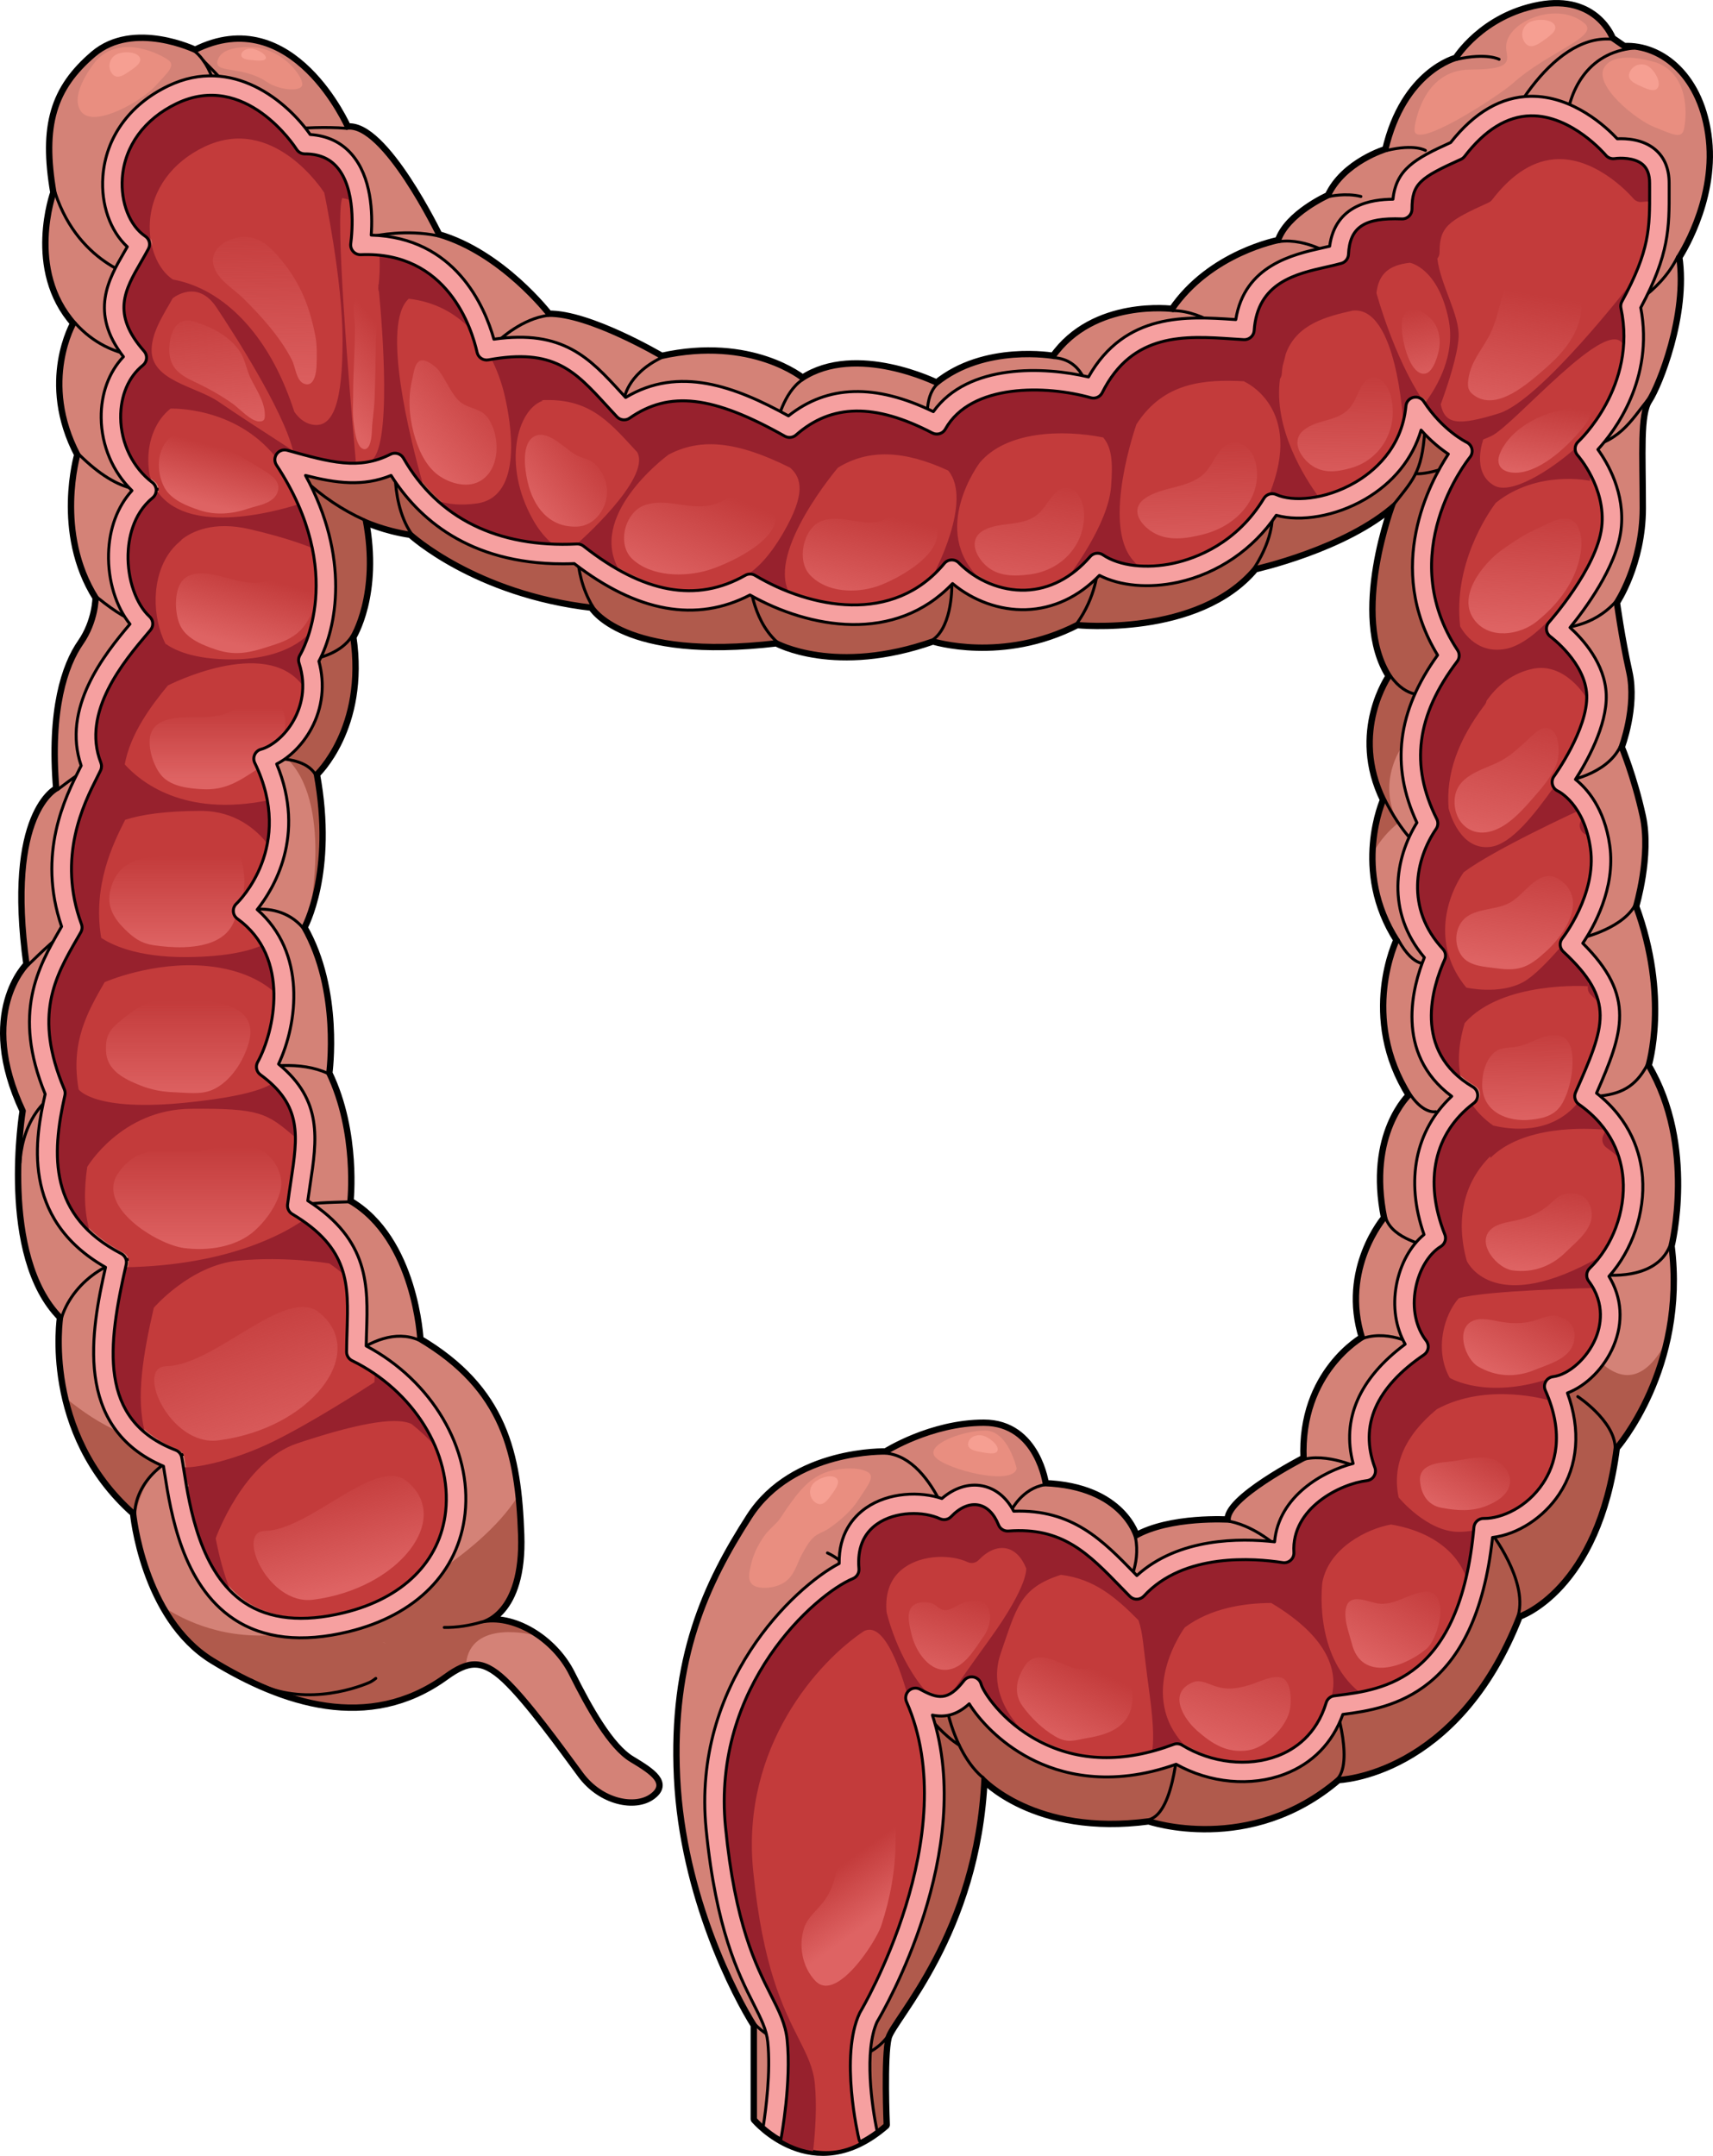 <?xml version="1.0" encoding="utf-8"?>
<!-- Generator: Adobe Illustrator 16.0.0, SVG Export Plug-In . SVG Version: 6.00 Build 0)  -->
<!DOCTYPE svg PUBLIC "-//W3C//DTD SVG 1.1//EN" "http://www.w3.org/Graphics/SVG/1.1/DTD/svg11.dtd">
<svg version="1.1" id="Layer_1" xmlns="http://www.w3.org/2000/svg" xmlns:xlink="http://www.w3.org/1999/xlink" x="0px" y="0px"
	 width="336.37px" height="423.4px" viewBox="0 0 336.37 423.4" enable-background="new 0 0 336.37 423.4" xml:space="preserve">
<g>
	<g>
		
			<path fill="none" stroke="#000000" stroke-width="1.916" stroke-linecap="round" stroke-linejoin="round" stroke-miterlimit="10" d="
			M87.361,329.066c4.408-3.197,7.361-3.68,11.891,0.566c4.531,4.248,11.043,13.307,15.006,18.688
			c3.965,5.381,10.479,6.514,13.592,4.246c3.115-2.264,0.283-4.246-3.965-6.795c-4.246-2.547-8.494-10.191-11.891-16.988
			c-3.398-6.795-11.326-11.607-17.555-10.191c0,0,8.133-1.357,7.568-17.182c-0.566-15.826-3.203-28.449-19.783-38.246
			c0,0-0.943-19.783-13.754-27.131c0,0,1.508-13.564-4.145-25.244c0,0,2.262-16.203-4.898-28.638c0,0,6.029-10.739,2.449-30.145
			c0,0,9.797-9.044,7.16-26.941c0,0,5.275-8.29,2.449-22.985c0,0,3.955,1.884,9.23,2.638c0,0,12.623,11.681,35.609,14.318
			c0,0,5.84,10.551,36.172,6.971c0,0,11.492,6.405,30.711-0.376c0,0,13.564,4.333,28.26-3.203c0,0,23.738,2.449,34.855-10.928
			c0,0,17.898-3.955,27.506-12.623c0,0-8.479,22.044-0.754,33.913c0,0-7.725,10.927-1.129,24.304c0,0-6.219,13.754,2.637,27.506
			c0,0-7.348,15.072,2.449,30.521c0,0-8.289,7.535-4.898,24.115c0,0-8.666,9.986-4.334,23.551c0,0-12.246,6.783-11.49,23.738
			c0,0-15.828,8.102-14.885,12.248c0,0-11.682-0.756-18.465,3.201c0,0-2.449-9.797-17.898-10.363c0,0-1.506-11.869-11.869-11.869
			c-10.361,0-19.217,5.652-19.217,5.652s-18.086-0.564-26.566,12.623c-8.477,13.189-15.258,27.697-14.129,51.059
			c1.131,23.361,11.492,42.955,15.072,48.607v18.465c0,0,11.305,13.375,25.434,1.129c0,0-0.564-13.377,0.379-17.145
			c0.941-3.768,17.521-20.348,18.84-51.057c0,0,10.174,11.305,32.594,8.289c0,0,19.781,6.783,37.115-8.102
			c0,0,23.172-0.566,35.42-32.029c0,0,15.449-4.896,19.027-32.971c0,0,13.754-15.635,10.74-39.563c0,0,4.896-19.594-4.521-35.42
			c0,0,4.146-13.377-2.449-31.274c0,0,3.014-9.986,1.318-17.71c-1.695-7.725-4.145-13.565-4.145-13.565s3.016-7.913,1.508-14.696
			c-1.508-6.781-2.451-13.754-2.451-13.754s5.088-7.535,5.088-18.461c0-10.929-0.564-18.465,1.318-21.291
			c1.885-2.825,7.535-16.768,5.842-28.072c0,0,7.16-10.738,5.84-22.984c-1.318-12.247-9.043-18.464-16.391-18.088l-2.449-1.695
			c0,0-3.014-8.478-14.131-6.404c-11.117,2.071-16.203,10.361-16.203,10.361s-10.174,2.449-13.752,17.898
			c0,0-8.291,2.449-11.305,9.043c0,0-8.102,3.58-9.797,8.855c0,0-13.377,2.449-20.914,13.564c0,0-15.449-2.072-23.361,9.231
			c0,0-13.564-2.448-22.984,5.276c0,0-15.826-7.914-26.377-0.942c0,0-9.986-8.29-27.695-4.334c0,0-14.318-8.478-22.23-8.289
			c0,0-9.232-12.058-21.668-15.638c0,0-10.738-22.231-17.898-21.101c0,0-10.738-24.681-29.768-15.072c0,0-12.059-5.841-19.781,0.753
			c-7.725,6.595-9.986,13.754-7.725,26.942c0,0-5.463,15.072,3.957,25.622c0,0-6.783,11.492,0.752,25.813
			c0,0-4.521,15.26,3.58,28.07c0,0,0,4.711-3.014,9.044c-3.016,4.333-6.029,12.999-4.711,28.638c0,0-9.986,4.521-5.84,34.477
			c0,0-9.797,9.422-0.754,28.637c0,0-4.711,28.449,7.348,40.508c0,0-3.58,22.607,14.318,38.434c0,0,1.885,20.535,15.449,28.826
			C55.47,334.191,72.335,339.955,87.361,329.066z"/>
		<path fill="#D48277" d="M329.41,50.457c0,0,7.16-10.738,5.84-22.984c-1.199-11.152-7.711-17.303-14.41-18.025h-0.008
			c-0.654-0.077-1.318-0.092-1.973-0.063l-2.449-1.695c0,0-3.014-8.478-14.131-6.404c-11.117,2.071-16.203,10.361-16.203,10.361
			s-10.174,2.449-13.752,17.898c0,0-8.291,2.449-11.305,9.043c0,0-8.102,3.58-9.797,8.855c0,0-13.377,2.449-20.914,13.564
			c0,0-15.449-2.072-23.361,9.231c0,0-13.564-2.448-22.984,5.276c0,0-15.826-7.914-26.377-0.942c0,0-9.986-8.29-27.695-4.334
			c0,0-14.318-8.478-22.23-8.289c0,0-9.232-12.058-21.668-15.638c0,0-10.738-22.231-17.898-21.101c0,0-10.738-24.681-29.768-15.072
			c0,0-12.059-5.841-19.781,0.753c-7.725,6.595-9.986,13.754-7.725,26.942c0,0-5.463,15.072,3.957,25.622
			c0,0-6.783,11.492,0.752,25.813c0,0-4.521,15.26,3.58,28.07c0,0,0,4.711-3.014,9.044c-3.016,4.333-6.029,12.999-4.711,28.638
			c0,0-9.986,4.521-5.84,34.477c0,0-9.797,9.422-0.754,28.637c0,0-0.701,4.258-0.867,10.189c-0.008,0.016-0.008,0.039-0.008,0.053
			c-0.256,9.375,0.844,22.887,8.223,30.266c0,0-3.58,22.607,14.318,38.434c0,0,1.885,20.535,15.449,28.826
			c2.402,1.469,4.906,2.855,7.482,4.084c1.365,0.648,2.744,1.258,4.139,1.801c10.928,4.305,22.871,5.223,33.828-2.721
			c4.41-3.195,7.363-3.678,11.895,0.566c4.527,4.25,11.047,13.309,15.01,18.689c3.965,5.379,10.477,6.512,13.588,4.242
			c3.113-2.26,0.287-4.242-3.963-6.789c-4.244-2.549-8.494-10.197-11.893-16.994c-3.385-6.762-11.252-11.561-17.463-10.203
			c0.898-0.211,8.004-2.338,7.479-17.168c-0.566-15.826-3.203-28.449-19.783-38.246c0,0-0.943-19.783-13.754-27.131
			c0,0,1.508-13.564-4.145-25.244c0,0,2.262-16.203-4.898-28.638c0,0,6.029-10.739,2.449-30.145c0,0,9.797-9.044,7.16-26.941
			c0,0,5.275-8.29,2.449-22.985c0,0,3.955,1.884,9.23,2.638c0,0,12.623,11.681,35.609,14.318c0,0,5.84,10.551,36.172,6.971
			c0,0,11.492,6.405,30.711-0.376c0,0,13.564,4.333,28.26-3.203c0,0,23.738,2.449,34.855-10.928c0,0,17.889-3.955,27.498-12.615
			c-0.172,0.467-8.387,22.163-0.746,33.905c0,0-7.725,10.927-1.129,24.304c0,0-6.219,13.754,2.637,27.506
			c0,0-7.348,15.072,2.449,30.521c0,0-8.289,7.535-4.898,24.115c0,0-8.666,9.986-4.334,23.551c0,0-12.246,6.783-11.49,23.738
			c0,0-15.828,8.102-14.885,12.248c0,0-11.682-0.756-18.465,3.201c0,0-2.449-9.797-17.898-10.363c0,0-1.506-11.869-11.869-11.869
			c-10.361,0-19.217,5.652-19.217,5.652s-18.086-0.564-26.566,12.623c-8.477,13.189-15.258,27.697-14.129,51.059
			c1.131,23.361,11.492,42.955,15.072,48.607v18.465c0,0,11.305,13.375,25.434,1.129c0,0-0.564-13.377,0.379-17.145
			c0.941-3.768,17.521-20.348,18.84-51.057c0,0,10.174,11.305,32.594,8.289c0,0,19.781,6.783,37.115-8.102
			c0,0,23.172-0.566,35.42-32.029c0,0,15.449-4.896,19.027-32.971c0,0,13.754-15.635,10.74-39.563c0,0,4.896-19.594-4.521-35.42
			c0,0,4.146-13.377-2.449-31.274c0,0,3.014-9.986,1.318-17.71c-1.695-7.725-4.145-13.565-4.145-13.565s3.016-7.913,1.508-14.696
			c-1.508-6.781-2.451-13.754-2.451-13.754s5.088-7.535,5.088-18.461c0-10.929-0.564-18.465,1.318-21.291
			C325.453,75.704,331.103,61.761,329.41,50.457z M75.08,322.503c0.264,0.059,0.498,0.143,0.693,0.248
			C75.539,322.675,75.306,322.593,75.08,322.503z"/>
		<g>
			<path fill="#B05A4C" d="M26.457,297.076c0,0,0.035,0.377,0.127,1.031c1.752-13.145,13.631-13.977,13.631-13.977
				s5.955-7.379-5.43-2.271c-6.912,3.102-15.734-2.324-21.602-7.066C14.88,281.871,18.597,290.126,26.457,297.076z"/>
			<path fill="#B05A4C" d="M105.201,321.199c-3.383-2.256-7.273-3.363-10.672-2.621c0.898-0.211,8.004-2.338,7.479-17.168
				c-0.09-2.516-0.234-4.947-0.477-7.303c-7.25,11.262-27.141,23.555-43.965,26.516c-11.281,1.984-19.82-1.459-25.074-4.775
				c2.24,3.869,5.283,7.531,9.414,10.055c2.402,1.469,4.906,2.855,7.482,4.084c1.365,0.648,2.744,1.258,4.139,1.801
				c10.928,4.305,22.871,5.223,33.828-2.721c1.512-1.094,2.85-1.861,4.141-2.236C92.394,317.871,104.703,321.066,105.201,321.199z
				 M75.08,322.503c0.264,0.059,0.498,0.143,0.693,0.248C75.539,322.675,75.306,322.593,75.08,322.503z"/>
		</g>
		<path fill="#B05A4C" d="M298.134,317.234c0,0,15.449-4.896,19.027-32.971c0,0,6.623-7.535,9.668-20.145
			c-8.492,15.219-17.67-3.648-17.67-3.648l-18.301,30.514l-10.82,30.615l-44.002,11.244l-67.852-8.98l-6.375,54.207l4.002,43.754
			c2.504-0.719,5.184-2.127,7.975-4.547c0,0-0.564-13.377,0.379-17.145c0.941-3.768,17.521-20.348,18.84-51.057
			c0,0,10.174,11.305,32.594,8.289c0,0,19.781,6.783,37.115-8.102C262.714,349.263,285.886,348.697,298.134,317.234z"/>
		<path fill="#B05A4C" d="M303.507,94.441l-21.576-26.559l-5.324,12.729l-30.801,14.313l-54.547,2.732l-81.385-12.783H47.648v11.408
			l5.201,23.766c0,0,6.496,22.045,2.219,27.865c10.52,7.623,5.824,30.631,5.824,30.631l0,0c1.516-4.65,3.354-13.693,0.984-26.536
			c0,0,9.797-9.044,7.16-26.941c0,0,5.275-8.29,2.449-22.985c0,0,3.955,1.884,9.23,2.638c0,0,12.623,11.681,35.609,14.318
			c0,0,5.84,10.551,36.172,6.971c0,0,11.492,6.405,30.711-0.376c0,0,13.564,4.333,28.26-3.203c0,0,23.738,2.449,34.855-10.928
			c0,0,17.889-3.955,27.498-12.615c-0.172,0.467-8.387,22.163-0.746,33.905c0,0-7.725,10.927-1.129,24.304
			c0,0-1.836,4.073-2.09,9.998c1.127-1.941,2.654-3.824,4.727-5.477c-4.371-7.904,0.66-14.884,0.66-14.884l19.291-13.941
			L303.507,94.441z"/>
		<path fill="#E98E80" d="M325.386,12.341c0,0-7.967-2.751-10.309,0.792c-2.344,3.544,6.148,10.397,9.723,11.803
			s5.391,2.46,5.857,0.468C331.126,23.414,332.029,14.907,325.386,12.341z"/>
		<path fill="#E98E80" d="M277.791,24.964c0,0,1.332-11.297,10.893-11.297c9.559,0,6.863-2.293,7.068-4.752
			c0.404-4.893,10.217-8.758,15.41-4.318c3.02,2.58-7.318,5.627-14.195,11.851c-2.432,2.202-20.045,13.788-19.176,8.749"/>
		<g>
			
				<path fill="none" stroke="#000000" stroke-width="0.575" stroke-linecap="round" stroke-linejoin="round" stroke-miterlimit="10" d="
				M87.361,329.066c4.408-3.197,7.361-3.68,11.891,0.566c4.531,4.248,11.043,13.307,15.006,18.688
				c3.965,5.381,10.479,6.514,13.592,4.246c3.115-2.264,0.283-4.246-3.965-6.795c-4.246-2.547-8.494-10.191-11.891-16.988
				c-3.398-6.795-11.326-11.607-17.555-10.191c0,0,8.133-1.357,7.568-17.182c-0.566-15.826-3.203-28.449-19.783-38.246
				c0,0-0.943-19.783-13.754-27.131c0,0,1.508-13.564-4.145-25.244c0,0,2.262-16.203-4.898-28.638c0,0,6.029-10.739,2.449-30.145
				c0,0,9.797-9.044,7.16-26.941c0,0,5.275-8.29,2.449-22.985c0,0,3.955,1.884,9.23,2.638c0,0,12.623,11.681,35.609,14.318
				c0,0,5.84,10.551,36.172,6.971c0,0,11.492,6.405,30.711-0.376c0,0,13.564,4.333,28.26-3.203c0,0,23.738,2.449,34.855-10.928
				c0,0,17.898-3.955,27.506-12.623c0,0-8.479,22.044-0.754,33.913c0,0-7.725,10.927-1.129,24.304c0,0-6.219,13.754,2.637,27.506
				c0,0-7.348,15.072,2.449,30.521c0,0-8.289,7.535-4.898,24.115c0,0-8.666,9.986-4.334,23.551c0,0-12.246,6.783-11.49,23.738
				c0,0-15.828,8.102-14.885,12.248c0,0-11.682-0.756-18.465,3.201c0,0-2.449-9.797-17.898-10.363c0,0-1.506-11.869-11.869-11.869
				c-10.361,0-19.217,5.652-19.217,5.652s-18.086-0.564-26.566,12.623c-8.477,13.189-15.258,27.697-14.129,51.059
				c1.131,23.361,11.492,42.955,15.072,48.607v18.465c0,0,11.305,13.375,25.434,1.129c0,0-0.564-13.377,0.379-17.145
				c0.941-3.768,17.521-20.348,18.84-51.057c0,0,10.174,11.305,32.594,8.289c0,0,19.781,6.783,37.115-8.102
				c0,0,23.172-0.566,35.42-32.029c0,0,15.449-4.896,19.027-32.971c0,0,13.754-15.635,10.74-39.563c0,0,4.896-19.594-4.521-35.42
				c0,0,4.146-13.377-2.449-31.274c0,0,3.014-9.986,1.318-17.71c-1.695-7.725-4.145-13.565-4.145-13.565s3.016-7.913,1.508-14.696
				c-1.508-6.781-2.451-13.754-2.451-13.754s5.088-7.535,5.088-18.461c0-10.929-0.564-18.465,1.318-21.291
				c1.885-2.825,7.535-16.768,5.842-28.072c0,0,7.16-10.738,5.84-22.984c-1.318-12.247-9.043-18.464-16.391-18.088l-2.449-1.695
				c0,0-3.014-8.478-14.131-6.404c-11.117,2.071-16.203,10.361-16.203,10.361s-10.174,2.449-13.752,17.898
				c0,0-8.291,2.449-11.305,9.043c0,0-8.102,3.58-9.797,8.855c0,0-13.377,2.449-20.914,13.564c0,0-15.449-2.072-23.361,9.231
				c0,0-13.564-2.448-22.984,5.276c0,0-15.826-7.914-26.377-0.942c0,0-9.986-8.29-27.695-4.334c0,0-14.318-8.478-22.23-8.289
				c0,0-9.232-12.058-21.668-15.638c0,0-10.738-22.231-17.898-21.101c0,0-10.738-24.681-29.768-15.072
				c0,0-12.059-5.841-19.781,0.753c-7.725,6.595-9.986,13.754-7.725,26.942c0,0-5.463,15.072,3.957,25.622
				c0,0-6.783,11.492,0.752,25.813c0,0-4.521,15.26,3.58,28.07c0,0,0,4.711-3.014,9.044c-3.016,4.333-6.029,12.999-4.711,28.638
				c0,0-9.986,4.521-5.84,34.477c0,0-9.797,9.422-0.754,28.637c0,0-4.711,28.449,7.348,40.508c0,0-3.58,22.607,14.318,38.434
				c0,0,1.885,20.535,15.449,28.826C55.47,334.191,72.335,339.955,87.361,329.066z"/>
			
				<path fill="none" stroke="#000000" stroke-width="0.575" stroke-linecap="round" stroke-linejoin="round" stroke-miterlimit="10" d="
				M71.486,102.08c-8.479-3.83-15.949-10.662-22.012-20.56c0,0-16.611-8.643-21.385-26.729c0,0-12.436-2.262-17.27-16.956"/>
			
				<path fill="none" stroke="#000000" stroke-width="0.575" stroke-linecap="round" stroke-linejoin="round" stroke-miterlimit="10" d="
				M14.777,63.457c7.285,8.164,16.828,6.5,16.828,6.5"/>
			
				<path fill="none" stroke="#000000" stroke-width="0.575" stroke-linecap="round" stroke-linejoin="round" stroke-miterlimit="10" d="
				M15.529,89.269c8.039,7.975,13.818,7.975,19.092,5.714"/>
			
				<path fill="none" stroke="#000000" stroke-width="0.575" stroke-linecap="round" stroke-linejoin="round" stroke-miterlimit="10" d="
				M19.109,117.339c7.475,6.029,9.984,5.778,15.512,5.025"/>
			
				<path fill="none" stroke="#000000" stroke-width="0.575" stroke-linecap="round" stroke-linejoin="round" stroke-miterlimit="10" d="
				M82.224,263.164c-9.281-3.965-19.641,9.109-19.641,9.109"/>
			
				<path fill="none" stroke="#000000" stroke-width="0.575" stroke-linecap="round" stroke-linejoin="round" stroke-miterlimit="10" d="
				M87.236,319.619c2.543,0.031,5.004-0.389,7.203-1.027"/>
			
				<path fill="none" stroke="#000000" stroke-width="0.575" stroke-linecap="round" stroke-linejoin="round" stroke-miterlimit="10" d="
				M73.787,329.623c-0.461,0.371-0.934,0.672-1.383,0.861c-2.916,1.232-13.615,4.889-23.01-0.498"/>
			
				<path fill="none" stroke="#000000" stroke-width="0.575" stroke-linecap="round" stroke-linejoin="round" stroke-miterlimit="10" d="
				M26.457,297.076c0.359-6.551,7.043-12.143,13.691-12.184"/>
			
				<path fill="none" stroke="#000000" stroke-width="0.575" stroke-linecap="round" stroke-linejoin="round" stroke-miterlimit="10" d="
				M12.138,258.642c2.346-7.336,10.855-12.801,17.209-11.178"/>
			
				<path fill="none" stroke="#000000" stroke-width="0.575" stroke-linecap="round" stroke-linejoin="round" stroke-miterlimit="10" d="
				M3.921,228.38c0.311-5.496,2.914-15.094,15.248-16.681"/>
			
				<path fill="none" stroke="#000000" stroke-width="0.575" stroke-linecap="round" stroke-linejoin="round" stroke-miterlimit="10" d="
				M5.544,189.498c5.732-5.531,11.65-11.697,19.791-8.737"/>
			
				<path fill="none" stroke="#000000" stroke-width="0.575" stroke-linecap="round" stroke-linejoin="round" stroke-miterlimit="10" d="
				M11.384,155.021c4.824-3.615,9.637-7.561,17.963-7.068"/>
			
				<path fill="none" stroke="#000000" stroke-width="0.575" stroke-linecap="round" stroke-linejoin="round" stroke-miterlimit="10" d="
				M68.47,236.033c-8.107,0.227-13.611,0.357-20.193,5.16"/>
			
				<path fill="none" stroke="#000000" stroke-width="0.575" stroke-linecap="round" stroke-linejoin="round" stroke-miterlimit="10" d="
				M64.326,210.789c-5.197-2.402-12.203-1.664-18.516,0"/>
			
				<path fill="none" stroke="#000000" stroke-width="0.575" stroke-linecap="round" stroke-linejoin="round" stroke-miterlimit="10" d="
				M59.427,182.151c-5.725-6.571-15.344-2.16-15.344-2.16"/>
			
				<path fill="none" stroke="#000000" stroke-width="0.575" stroke-linecap="round" stroke-linejoin="round" stroke-miterlimit="10" d="
				M61.876,152.006c-3.24-5.04-15.201-2.326-15.201-2.326"/>
			
				<path fill="none" stroke="#000000" stroke-width="0.575" stroke-linecap="round" stroke-linejoin="round" stroke-miterlimit="10" d="
				M69.037,125.065c-3.986,5.868-14.76,4.882-14.76,4.882"/>
			
				<path fill="none" stroke="#000000" stroke-width="0.575" stroke-linecap="round" stroke-linejoin="round" stroke-miterlimit="10" d="
				M273.83,98.876c4.092-5.189,5.572-6.423,6.066-16.043"/>
			
				<path fill="none" stroke="#000000" stroke-width="0.575" stroke-linecap="round" stroke-linejoin="round" stroke-miterlimit="10" d="
				M277.982,93.005c1.666,0.435,20.66-2.279,26.58-26.698"/>
			
				<path fill="none" stroke="#000000" stroke-width="0.575" stroke-linecap="round" stroke-linejoin="round" stroke-miterlimit="10" d="
				M301.58,74.929c0,0,18.523-2.703,19.262-27.122"/>
			
				<path fill="none" stroke="#000000" stroke-width="0.575" stroke-linecap="round" stroke-linejoin="round" stroke-miterlimit="10" d="
				M317.982,61.368c0.053-0.118,7.846-3.567,11.428-10.911"/>
			
				<path fill="none" stroke="#000000" stroke-width="0.575" stroke-linecap="round" stroke-linejoin="round" stroke-miterlimit="10" d="
				M43.914,32.021c0,0,0.742-16.631-5.588-21.882"/>
			
				<path fill="none" stroke="#000000" stroke-width="0.575" stroke-linecap="round" stroke-linejoin="round" stroke-miterlimit="10" d="
				M320.841,9.445c-9.373,0.869-12.826,8.763-13.32,14.93"/>
			
				<path fill="none" stroke="#000000" stroke-width="0.575" stroke-linecap="round" stroke-linejoin="round" stroke-miterlimit="10" d="
				M80.716,104.717c-4.566-6.837-2.842-17.578-2.842-17.578"/>
			
				<path fill="none" stroke="#000000" stroke-width="0.575" stroke-linecap="round" stroke-linejoin="round" stroke-miterlimit="10" d="
				M116.326,119.036c-4.164-7.096-2.684-14.318-2.684-14.318"/>
			
				<path fill="none" stroke="#000000" stroke-width="0.575" stroke-linecap="round" stroke-linejoin="round" stroke-miterlimit="10" d="
				M152.498,126.006c-5.063-4.693-5.309-12.587-5.309-12.587"/>
			
				<path fill="none" stroke="#000000" stroke-width="0.575" stroke-linecap="round" stroke-linejoin="round" stroke-miterlimit="10" d="
				M183.208,125.63c3.939-2.838,3.693-10.977,3.693-10.977"/>
			
				<path fill="none" stroke="#000000" stroke-width="0.575" stroke-linecap="round" stroke-linejoin="round" stroke-miterlimit="10" d="
				M211.468,122.427c3.801-5.307,4.047-10.551,4.047-10.551"/>
			
				<path fill="none" stroke="#000000" stroke-width="0.575" stroke-linecap="round" stroke-linejoin="round" stroke-miterlimit="10" d="
				M246.324,111.5c3.971-6.219,3.479-10.412,3.479-10.412"/>
			
				<path fill="none" stroke="#000000" stroke-width="0.575" stroke-linecap="round" stroke-linejoin="round" stroke-miterlimit="10" d="
				M49.474,81.52c0,0-1.672-7.405,2.166-16.005"/>
			
				<path fill="none" stroke="#000000" stroke-width="0.575" stroke-linecap="round" stroke-linejoin="round" stroke-miterlimit="10" d="
				M28.089,54.791c-1.113-3.986-1.184-13.151,3.223-16.956"/>
			
				<path fill="none" stroke="#000000" stroke-width="0.575" stroke-linecap="round" stroke-linejoin="round" stroke-miterlimit="10" d="
				M323.568,78.529c-3.391,4.145-5.65,8.666-13.566,9.609"/>
			
				<path fill="none" stroke="#000000" stroke-width="0.575" stroke-linecap="round" stroke-linejoin="round" stroke-miterlimit="10" d="
				M188.294,304.8c0,0-4.332-18.463-14.318-19.406"/>
			
				<path fill="none" stroke="#000000" stroke-width="0.575" stroke-linecap="round" stroke-linejoin="round" stroke-miterlimit="10" d="
				M193.005,349.076c0,0-8.668-6.029-8.291-26.754"/>
			
				<path fill="none" stroke="#000000" stroke-width="0.575" stroke-linecap="round" stroke-linejoin="round" stroke-miterlimit="10" d="
				M188.353,342.734c0,0-6.652-3.832-11.361-14.572c-4.711-10.738-7.914-20.158-14.51-23.174"/>
			
				<path fill="none" stroke="#000000" stroke-width="0.575" stroke-linecap="round" stroke-linejoin="round" stroke-miterlimit="10" d="
				M225.599,357.365c5.275-1.318,5.84-16.768,5.84-16.768"/>
			
				<path fill="none" stroke="#000000" stroke-width="0.575" stroke-linecap="round" stroke-linejoin="round" stroke-miterlimit="10" d="
				M262.714,349.263c3.203-3.768-0.941-15.824-0.941-15.824"/>
			
				<path fill="none" stroke="#000000" stroke-width="0.575" stroke-linecap="round" stroke-linejoin="round" stroke-miterlimit="10" d="
				M298.134,317.234c1.885-6.971-5.463-16.391-5.463-16.391"/>
			
				<path fill="none" stroke="#000000" stroke-width="0.575" stroke-linecap="round" stroke-linejoin="round" stroke-miterlimit="10" d="
				M317.162,284.263c-0.186-5.273-7.348-9.984-7.348-9.984"/>
			
				<path fill="none" stroke="#000000" stroke-width="0.575" stroke-linecap="round" stroke-linejoin="round" stroke-miterlimit="10" d="
				M327.902,244.701c-2.828,6.971-13,5.652-13,5.652"/>
			
				<path fill="none" stroke="#000000" stroke-width="0.575" stroke-linecap="round" stroke-linejoin="round" stroke-miterlimit="10" d="
				M323.38,209.281c-2.26,4.145-5.088,5.651-9.893,6.028"/>
			
				<path fill="none" stroke="#000000" stroke-width="0.575" stroke-linecap="round" stroke-linejoin="round" stroke-miterlimit="10" d="
				M320.931,178.006c-2.826,4.71-11.117,6.405-11.117,6.405"/>
			
				<path fill="none" stroke="#000000" stroke-width="0.575" stroke-linecap="round" stroke-linejoin="round" stroke-miterlimit="10" d="
				M318.105,146.731c-2.637,5.275-10.174,6.972-13.941,7.159"/>
			
				<path fill="none" stroke="#000000" stroke-width="0.575" stroke-linecap="round" stroke-linejoin="round" stroke-miterlimit="10" d="
				M317.162,118.281c-4.521,4.899-10.127,5.088-12.6,5.277"/>
			
				<path fill="none" stroke="#000000" stroke-width="0.575" stroke-linecap="round" stroke-linejoin="round" stroke-miterlimit="10" d="
				M222.96,301.974c1.131,5.275-1.883,10.174-1.883,10.174"/>
			
				<path fill="none" stroke="#000000" stroke-width="0.575" stroke-linecap="round" stroke-linejoin="round" stroke-miterlimit="10" d="
				M205.062,291.611c-4.332,0.756-6.406,4.9-6.406,4.9"/>
			
				<path fill="none" stroke="#000000" stroke-width="0.575" stroke-linecap="round" stroke-linejoin="round" stroke-miterlimit="10" d="
				M241.425,298.773c5.65,1.129,10.174,5.65,10.738,6.215"/>
			
				<path fill="none" stroke="#000000" stroke-width="0.575" stroke-linecap="round" stroke-linejoin="round" stroke-miterlimit="10" d="
				M256.31,286.525c5.273-1.131,11.867,2.359,11.867,2.359"/>
			
				<path fill="none" stroke="#000000" stroke-width="0.575" stroke-linecap="round" stroke-linejoin="round" stroke-miterlimit="10" d="
				M267.8,262.787c5.275-1.695,10.74,1.695,10.74,1.695"/>
			
				<path fill="none" stroke="#000000" stroke-width="0.575" stroke-linecap="round" stroke-linejoin="round" stroke-miterlimit="10" d="
				M271.947,157.093c3.201,6.404,6.594,9.231,6.594,9.231"/>
			
				<path fill="none" stroke="#000000" stroke-width="0.575" stroke-linecap="round" stroke-linejoin="round" stroke-miterlimit="10" d="
				M274.583,184.599c3.203,5.842,5.84,4.521,5.84,4.521"/>
			
				<path fill="none" stroke="#000000" stroke-width="0.575" stroke-linecap="round" stroke-linejoin="round" stroke-miterlimit="10" d="
				M277.033,215.121c2.639,3.77,4.898,3.203,4.898,3.203"/>
			
				<path fill="none" stroke="#000000" stroke-width="0.575" stroke-linecap="round" stroke-linejoin="round" stroke-miterlimit="10" d="
				M272.134,239.236c1.318,4.145,8.289,5.465,8.289,5.465"/>
			
				<path fill="none" stroke="#000000" stroke-width="0.575" stroke-linecap="round" stroke-linejoin="round" stroke-miterlimit="10" d="
				M273.076,132.79c3.203,4.521,6.82,3.579,6.82,3.579"/>
			
				<path fill="none" stroke="#000000" stroke-width="0.575" stroke-linecap="round" stroke-linejoin="round" stroke-miterlimit="10" d="
				M148.353,397.683c4.711,4.711,19.217,10.928,25.813,2.449"/>
			
				<path fill="none" stroke="#000000" stroke-width="0.575" stroke-linecap="round" stroke-linejoin="round" stroke-miterlimit="10" d="
				M286.076,11.646c5.84-1.318,8.291,0,8.291,0"/>
			
				<path fill="none" stroke="#000000" stroke-width="0.575" stroke-linecap="round" stroke-linejoin="round" stroke-miterlimit="10" d="
				M272.324,29.544c5.463-1.318,7.572,0,7.572,0"/>
			
				<path fill="none" stroke="#000000" stroke-width="0.575" stroke-linecap="round" stroke-linejoin="round" stroke-miterlimit="10" d="
				M261.019,38.587c0,0,3.203-0.753,6.217,0"/>
			
				<path fill="none" stroke="#000000" stroke-width="0.575" stroke-linecap="round" stroke-linejoin="round" stroke-miterlimit="10" d="
				M251.222,47.443c5.463-0.754,10.926,3.014,10.926,3.014"/>
			
				<path fill="none" stroke="#000000" stroke-width="0.575" stroke-linecap="round" stroke-linejoin="round" stroke-miterlimit="10" d="
				M230.308,61.007c6.217,0,12.246,5.3,12.246,5.3"/>
			
				<path fill="none" stroke="#000000" stroke-width="0.575" stroke-linecap="round" stroke-linejoin="round" stroke-miterlimit="10" d="
				M206.947,70.239c5.652,0.378,6.545,6.028,6.545,6.028"/>
			
				<path fill="none" stroke="#000000" stroke-width="0.575" stroke-linecap="round" stroke-linejoin="round" stroke-miterlimit="10" d="
				M183.962,75.515c-2.639,2.637-1.697,7.818-1.697,7.818"/>
			
				<path fill="none" stroke="#000000" stroke-width="0.575" stroke-linecap="round" stroke-linejoin="round" stroke-miterlimit="10" d="
				M157.585,74.573c-3.768,2.449-5.088,8.761-5.088,8.761"/>
			
				<path fill="none" stroke="#000000" stroke-width="0.575" stroke-linecap="round" stroke-linejoin="round" stroke-miterlimit="10" d="
				M129.89,70.239c-6.971,3.392-7.348,8.29-7.348,8.29"/>
			
				<path fill="none" stroke="#000000" stroke-width="0.575" stroke-linecap="round" stroke-linejoin="round" stroke-miterlimit="10" d="
				M107.66,61.95c-5.088,0.565-9.611,4.827-9.611,4.827"/>
			
				<path fill="none" stroke="#000000" stroke-width="0.575" stroke-linecap="round" stroke-linejoin="round" stroke-miterlimit="10" d="
				M85.992,46.312c-6.217-1.318-12.246,0-12.246,0"/>
			
				<path fill="none" stroke="#000000" stroke-width="0.575" stroke-linecap="round" stroke-linejoin="round" stroke-miterlimit="10" d="
				M68.093,25.211c-4.332-0.377-9.232,0-9.232,0"/>
			
				<path fill="none" stroke="#000000" stroke-width="0.575" stroke-linecap="round" stroke-linejoin="round" stroke-miterlimit="10" d="
				M292.859,32.558c1.695-7.158,11.492-25.811,23.551-24.869"/>
			
				<path fill="none" stroke="#000000" stroke-width="0.575" stroke-linecap="round" stroke-linejoin="round" stroke-miterlimit="10" d="
				M39.929,11.896c0.258,0.391,5.934,5.591,8.006,9.547c2.072,3.957,5.307,6.115,8.855,4.898"/>
		</g>
		<path fill="#C33B3B" d="M169.33,420.468c-0.084-0.15-0.154-0.311-0.195-0.486c-0.158-0.664-3.813-16.383,0.129-24.787
			c0.029-0.059,0.061-0.117,0.094-0.174c0.207-0.346,20.629-34.807,9.109-60.967c-0.33-0.752-0.145-1.629,0.459-2.184
			c0.605-0.555,1.498-0.662,2.217-0.268c3.48,1.91,5.463,2.361,8.607-1.699c0.447-0.58,1.189-0.852,1.91-0.701
			c0.719,0.152,1.287,0.701,1.465,1.414c0.314,1.268,3.947,7.279,11.336,11.158c7.82,4.105,16.723,4.322,26.459,0.646
			c0.553-0.209,1.172-0.15,1.676,0.158c5.758,3.518,12.947,4.324,18.756,2.105c3.287-1.256,7.609-4.088,9.525-10.449
			c0.217-0.725,0.842-1.254,1.592-1.348l0.605-0.076c9.021-1.133,24.123-3.029,26.811-33.02c0.09-0.99,0.918-1.744,1.908-1.744
			c0.057,0,0.107,0.002,0.16,0.002c3.363,0,8.35-2.15,11.506-6.926c2.338-3.537,4.313-9.572,0.451-18.227
			c-0.246-0.555-0.217-1.191,0.078-1.719c0.297-0.527,0.824-0.885,1.426-0.963c3.133-0.406,6.727-3.633,8.357-7.504
			c0.955-2.266,2.049-6.74-1.348-11.266c-0.582-0.775-0.494-1.859,0.203-2.531c4.467-4.303,7.037-11.199,6.545-17.57
			c-0.316-4.115-2.08-9.992-8.672-14.625c-0.746-0.524-1.02-1.502-0.652-2.338c5.766-13.123,7.922-18.033-2.412-27.657
			c-0.734-0.683-0.816-1.815-0.191-2.599c0.066-0.084,6.807-8.68,5.527-17.688c-1.234-8.689-6.215-11.154-6.426-11.255
			c-0.514-0.245-0.902-0.711-1.041-1.263c-0.141-0.552-0.037-1.143,0.297-1.603c0.068-0.093,6.689-9.279,6.439-15.953
			c-0.24-6.391-7.051-11.441-7.119-11.491c-0.438-0.319-0.719-0.81-0.775-1.347c-0.057-0.539,0.115-1.076,0.477-1.48
			c0.094-0.104,9.387-10.572,10.352-18.633c0.928-7.763-4.662-14.086-4.719-14.148c-0.703-0.783-0.646-1.992,0.133-2.701
			c0.115-0.105,11.645-10.871,8.369-26.198c-0.094-0.448-0.027-0.917,0.193-1.319c5.479-10.031,5.465-14.463,5.443-21.805
			l-0.004-1.431c0-1.681-0.447-2.882-1.367-3.672c-1.615-1.386-4.498-1.304-5.473-1.151c-0.666,0.102-1.346-0.152-1.775-0.674
			c-0.064-0.076-6.672-7.893-14.756-7.73c-4.615,0.092-8.975,2.771-12.955,7.969c-0.193,0.252-0.445,0.451-0.732,0.581
			c-8.031,3.626-9.605,4.772-9.605,9.788c0,0.52-0.211,1.018-0.586,1.379s-0.877,0.563-1.402,0.535
			c-7.379-0.275-10.227,1.609-10.482,6.975c-0.039,0.818-0.596,1.522-1.385,1.749c-0.857,0.247-1.834,0.466-2.869,0.698
			c-6.074,1.364-13.635,3.062-14.262,12.506c-0.068,1.049-0.982,1.836-2.02,1.786c-0.727-0.042-1.475-0.093-2.24-0.144
			c-9.215-0.621-19.658-1.328-25.576,10.56c-0.412,0.824-1.35,1.241-2.238,0.989c-8.729-2.471-23.539-2.871-28.563,6.154
			c-0.506,0.907-1.639,1.246-2.561,0.768c-11.281-5.878-19.787-5.751-26.768,0.396c-0.613,0.538-1.498,0.632-2.209,0.23
			c-14.127-7.977-22.668-8.969-30.463-3.544c-0.779,0.542-1.84,0.431-2.49-0.261c-0.707-0.754-1.387-1.496-2.049-2.219
			c-6.238-6.813-10.365-11.314-23.195-8.959c-1.008,0.184-1.992-0.461-2.217-1.467c-1.045-4.68-5.805-19.893-22.828-19.195
			c-0.568,0.023-1.111-0.203-1.492-0.619c-0.381-0.417-0.559-0.98-0.488-1.54c0.316-2.447,1.053-10.769-2.73-15.071
			c-1.518-1.726-3.572-2.564-6.281-2.564c-0.656,0-1.266-0.335-1.617-0.889c-0.404-0.631-10.094-15.455-23.553-9.006
			c-6.334,3.033-10.225,8.367-10.676,14.635c-0.344,4.799,1.463,9.389,4.498,11.422c0.814,0.545,1.086,1.616,0.631,2.483
			c-0.455,0.864-0.957,1.729-1.441,2.567c-3.164,5.467-5.896,10.188,0.594,17.537c0.348,0.395,0.518,0.912,0.473,1.435
			s-0.303,1.004-0.713,1.331c-2.822,2.254-4.412,6.01-4.363,10.303c0.059,5.039,2.385,9.793,6.221,12.715
			c0.465,0.355,0.744,0.903,0.754,1.488c0.012,0.586-0.246,1.145-0.697,1.516c-4.035,3.317-4.758,8.385-4.83,11.11
			c-0.129,4.88,1.568,9.792,4.225,12.222c0.758,0.693,0.834,1.861,0.172,2.648l-0.537,0.635c-4.578,5.405-13.1,15.467-9.201,25.406
			c0.193,0.494,0.174,1.047-0.055,1.525c-0.195,0.408-0.43,0.874-0.693,1.396c-2.564,5.079-7.9,15.65-3.061,28.787
			c0.195,0.531,0.146,1.119-0.133,1.611l-0.732,1.275c-4.254,7.385-8.652,15.021-2.492,29.574c0.156,0.369,0.193,0.777,0.104,1.168
			c-2.658,11.789-3.16,23.713,11.055,31.078c0.775,0.402,1.182,1.277,0.986,2.127c-3.629,15.863-5.617,30.59,9.709,36.463
			c0.625,0.24,1.08,0.787,1.199,1.445c0.139,0.754,0.277,1.639,0.434,2.621c1.111,7.025,3.178,20.104,11.885,25.906
			c4.895,3.264,11.459,3.926,19.508,1.973C79.613,313.75,86.9,306.5,87.974,296.681c1.26-11.514-6.297-23.697-18.377-29.625
			c-0.658-0.322-1.074-0.992-1.072-1.725c0.006-1.398,0.049-2.775,0.092-4.109c0.289-9.076,0.518-16.246-10.754-22.945
			c-0.656-0.389-1.018-1.129-0.924-1.885c0.195-1.551,0.42-3.031,0.637-4.463c1.367-9.029,2.271-14.994-5.971-21.023
			c-0.777-0.568-1.012-1.627-0.545-2.471c3.262-5.91,6.582-20.568-3.977-28.155c-0.465-0.333-0.756-0.857-0.793-1.429
			c-0.039-0.57,0.18-1.128,0.596-1.521c0.473-0.45,11.559-11.304,3.613-27.647c-0.25-0.514-0.258-1.112-0.02-1.632
			c0.236-0.521,0.693-0.907,1.246-1.056c1.936-0.52,4.695-2.531,6.494-5.852c1.305-2.407,2.531-6.281,0.973-11.066
			c-0.172-0.525-0.107-1.1,0.176-1.574c0.387-0.65,9.33-16.168-4.613-37.33c-0.439-0.668-0.42-1.537,0.051-2.184
			c0.473-0.646,1.293-0.932,2.063-0.716c8.484,2.368,14.088,3.933,20.285,0.781c0.912-0.461,2.025-0.129,2.533,0.759
			c6.734,11.807,18.525,17.637,34.07,16.861c0.461-0.023,0.918,0.123,1.281,0.408c11.809,9.311,22.205,11.192,31.779,5.748
			c0.598-0.34,1.336-0.332,1.926,0.02c10.883,6.48,27.141,9.752,37.152-2.352c0.346-0.418,0.852-0.67,1.393-0.693
			c0.543-0.019,1.068,0.184,1.447,0.57c3.467,3.519,8.324,5.522,13.066,5.373c4.738-0.156,9.141-2.437,12.729-6.594
			c0.635-0.735,1.721-0.879,2.523-0.336c3.227,2.181,8.561,2.804,13.92,1.629c4.295-0.941,12.299-3.848,17.674-12.722
			c0.504-0.831,1.549-1.153,2.434-0.751c3.162,1.439,9.492,1.085,15.473-2.381c3.389-1.963,9.191-6.523,9.986-15.021
			c0.076-0.813,0.658-1.487,1.449-1.682c0.795-0.196,1.621,0.132,2.064,0.814c3.709,5.701,8.35,7.966,8.395,7.988
			c0.529,0.253,0.916,0.735,1.047,1.308c0.129,0.571-0.008,1.173-0.377,1.629c-0.615,0.763-14.943,18.966-2.438,37.901
			c0.447,0.679,0.418,1.566-0.074,2.215c-8.023,10.566-9.297,20.4-4.004,30.946c0.313,0.624,0.262,1.368-0.133,1.943
			c-4.039,5.884-6.115,15.593,1.33,23.587c0.525,0.564,0.66,1.391,0.344,2.094c-2.334,5.162-6.463,17.93,5.547,24.995
			c0.551,0.325,0.904,0.903,0.941,1.542s-0.248,1.254-0.76,1.64c-7.789,5.868-9.863,15.274-5.693,25.804
			c0.342,0.869,0.012,1.857-0.787,2.344c-2.377,1.445-4.279,4.627-4.961,8.299c-0.713,3.844,0.049,7.566,2.092,10.215
			c0.322,0.418,0.459,0.949,0.375,1.471c-0.082,0.521-0.377,0.984-0.813,1.283c-9.457,6.447-12.701,13.902-9.645,22.154
			c0.203,0.549,0.145,1.162-0.162,1.662c-0.305,0.502-0.822,0.834-1.406,0.904c-5.254,0.633-14.852,5.412-14.33,14.088
			c0.035,0.578-0.193,1.143-0.623,1.531c-0.428,0.391-1.01,0.566-1.584,0.477c-5.584-0.875-19.416-1.98-27.24,6.561
			c-0.355,0.387-0.854,0.613-1.379,0.621c-0.514,0.021-1.031-0.197-1.4-0.57c-0.596-0.605-1.18-1.209-1.76-1.805
			c-6.404-6.6-11.457-11.818-22.088-11.006c-0.826,0.061-1.615-0.424-1.926-1.203c-0.871-2.197-2.268-3.586-3.934-3.91
			c-1.732-0.336-3.641,0.473-5.369,2.281c-0.564,0.592-1.443,0.76-2.189,0.416c-3.223-1.492-8.727-1.512-12.359,1.037
			c-2.699,1.895-3.896,4.85-3.557,8.781c0.072,0.834-0.404,1.615-1.178,1.936c-7.346,3.039-27.768,20.953-25.021,48.814
			c1.877,19.047,5.947,27.105,8.92,32.99c1.6,3.166,2.863,5.666,3.184,8.801c0.848,8.293-1.129,18.975-1.215,19.424
			c-0.004,0.027-0.016,0.051-0.021,0.076C153.802,419.97,161.359,425.236,169.33,420.468z"/>
		<linearGradient id="SVGID_1_" gradientUnits="userSpaceOnUse" x1="296.371" y1="189.374" x2="299.016" y2="168.057">
			<stop  offset="0" style="stop-color:#DE6363"/>
			<stop  offset="1" style="stop-color:#DE6363;stop-opacity:0"/>
		</linearGradient>
		<path fill="url(#SVGID_1_)" d="M296.814,177.079c2.994-1.88,5.83-7.228,9.85-4.027c4.986,3.969,0.488,10.523-3.01,13.734
			c-3.225,2.959-5.119,4.051-9.666,3.399c-2.356-0.338-5.525-0.366-7.02-2.543c-1.756-2.557-1.188-6.4,1.545-7.917
			C291.076,178.302,294.317,178.648,296.814,177.079z"/>
		<linearGradient id="SVGID_2_" gradientUnits="userSpaceOnUse" x1="293.271" y1="165.066" x2="298.562" y2="139.391">
			<stop  offset="0" style="stop-color:#DE6363"/>
			<stop  offset="1" style="stop-color:#DE6363;stop-opacity:0"/>
		</linearGradient>
		<path fill="url(#SVGID_2_)" d="M294.792,149.376c2.125-1.149,3.805-2.818,5.57-4.444c0.986-0.909,2.385-2.427,3.883-1.84
			c2.03,0.797,2.038,4.74,1.585,6.359c-0.784,2.799-3.253,5.511-5.113,7.638c-2.188,2.502-5.038,5.603-8.448,6.293
			c-3.994,0.809-6.888-2.356-6.632-6.356c0.296-4.62,5.116-5.669,8.481-7.306C294.345,149.61,294.57,149.497,294.792,149.376z"/>
		<linearGradient id="SVGID_3_" gradientUnits="userSpaceOnUse" x1="298.799" y1="123.593" x2="300.2" y2="99.476">
			<stop  offset="0" style="stop-color:#DE6363"/>
			<stop  offset="1" style="stop-color:#DE6363;stop-opacity:0"/>
		</linearGradient>
		<path fill="url(#SVGID_3_)" d="M289.546,121.792c-3.58-4.68,1.682-11.155,5.447-13.854c2.092-1.501,4.607-3.146,6.963-4.164
			c1.516-0.655,3.313-1.803,4.999-1.908c3.546-0.223,3.837,4.075,3.427,6.702c-0.859,5.508-4.348,10.026-8.566,13.443
			C298.468,124.723,292.517,125.674,289.546,121.792z"/>
		<linearGradient id="SVGID_4_" gradientUnits="userSpaceOnUse" x1="42.697" y1="152.998" x2="42.697" y2="139.026">
			<stop  offset="0" style="stop-color:#DE6363"/>
			<stop  offset="1" style="stop-color:#DE6363;stop-opacity:0"/>
		</linearGradient>
		<path fill="url(#SVGID_4_)" d="M45.408,139.645c1.737-0.964,3.162-2.368,5.21-2.563c1.936-0.184,3.888,0.373,4.816,2.198
			c1.046,2.058,0.527,5.052-0.393,7.066c-0.928,2.033-2.58,3.429-4.402,4.63c-3.648,2.404-6.342,4.274-10.911,4.021
			c-2.595-0.144-5.918-0.489-7.828-2.484c-1.651-1.727-2.797-5.31-2.46-7.644c0.606-4.206,6.025-4.016,9.232-4.023
			C40.971,140.839,43.344,140.791,45.408,139.645z"/>
		
			<linearGradient id="SVGID_5_" gradientUnits="userSpaceOnUse" x1="-106.3" y1="43.624" x2="-106.3" y2="29.652" gradientTransform="matrix(0.965 0.262 -0.262 0.965 159.842 112.224)">
			<stop  offset="0" style="stop-color:#DE6363"/>
			<stop  offset="1" style="stop-color:#DE6363;stop-opacity:0"/>
		</linearGradient>
		<path fill="url(#SVGID_5_)" d="M51.94,114.258c1.929-0.475,3.672-1.455,5.7-1.106c1.916,0.33,3.654,1.379,4.071,3.385
			c0.47,2.26-0.817,5.013-2.233,6.715c-1.429,1.72-3.389,2.632-5.462,3.313c-4.151,1.363-7.242,2.461-11.583,1.018
			c-2.466-0.82-5.583-2.025-6.901-4.451c-1.141-2.1-1.307-5.857-0.369-8.021c1.689-3.899,6.868-2.295,9.964-1.46
			C47.345,114.247,49.648,114.823,51.94,114.258z"/>
		
			<linearGradient id="SVGID_6_" gradientUnits="userSpaceOnUse" x1="-117.828" y1="18.432" x2="-117.828" y2="7.074" gradientTransform="matrix(0.965 0.262 -0.262 0.965 159.842 112.224)">
			<stop  offset="0" style="stop-color:#DE6363"/>
			<stop  offset="1" style="stop-color:#DE6363;stop-opacity:0"/>
		</linearGradient>
		<path fill="url(#SVGID_6_)" d="M47.328,89.706c1.738,1.004,3.496,2.044,5.15,3.114c1.213,0.785,2.563,1.965,2.095,3.634
			c-0.684,2.438-3.888,2.764-5.86,3.442c-3.062,1.055-6.402,1.348-9.522,0.31c-2.466-0.82-5.583-2.025-6.902-4.452
			c-1.631-3.004-1.625-7.727,1.325-9.956c1.485-1.123,3.79-1.458,5.494-0.67c2.196,1.014,4.431,2.406,6.546,3.616
			C46.207,89.06,46.766,89.38,47.328,89.706z"/>
		<linearGradient id="SVGID_7_" gradientUnits="userSpaceOnUse" x1="43.561" y1="85.847" x2="41.239" y2="59.332">
			<stop  offset="0" style="stop-color:#DE6363"/>
			<stop  offset="1" style="stop-color:#DE6363;stop-opacity:0"/>
		</linearGradient>
		<path fill="url(#SVGID_7_)" d="M47.739,70.233c0.57,1.323,0.83,2.744,1.479,4.06c1.068,2.163,2.698,4.497,2.784,6.981
			c0.037,1.067-0.091,1.531-1.174,1.492c-1.581-0.058-3.838-2.551-5.065-3.428c-2.274-1.625-4.957-3.129-7.504-4.317
			c-3.134-1.461-5.152-2.949-5.01-6.678c0.126-3.327,1.519-6.286,5.104-5.132c3.346,1.078,6.725,2.818,8.735,5.809
			C47.35,69.411,47.56,69.817,47.739,70.233z"/>
		<linearGradient id="SVGID_8_" gradientUnits="userSpaceOnUse" x1="34.728" y1="186.035" x2="34.728" y2="168.046">
			<stop  offset="0" style="stop-color:#DE6363"/>
			<stop  offset="1" style="stop-color:#DE6363;stop-opacity:0"/>
		</linearGradient>
		<path fill="url(#SVGID_8_)" d="M24.548,182.532c-2.233-2.189-3.693-4.633-2.833-7.891c1.883-7.128,8.541-6.381,14.462-6.435
			c2.844-0.026,5.193-0.766,7.862-1.535c3.001-0.864,3.655,2.915,3.894,5.194c0.333,3.188-0.815,6.689-2.192,9.563
			c-1.717,3.586-6.073,4.481-9.679,4.594c-1.997,0.063-4-0.104-5.974-0.4C27.718,185.265,26.261,184.211,24.548,182.532z"/>
		<linearGradient id="SVGID_9_" gradientUnits="userSpaceOnUse" x1="69.424" y1="311.18" x2="63.907" y2="290.488">
			<stop  offset="0" style="stop-color:#DE6363"/>
			<stop  offset="1" style="stop-color:#DE6363;stop-opacity:0"/>
		</linearGradient>
		<path fill="url(#SVGID_9_)" d="M79.831,290.86c-6.072-4.88-18.963,9.672-27.836,9.798c-5.768,0.082,0.636,14.627,9.446,13.52
			C78.301,312.057,88.996,298.228,79.831,290.86z"/>
		<linearGradient id="SVGID_10_" gradientUnits="userSpaceOnUse" x1="54.659" y1="288.623" x2="44.325" y2="254.928">
			<stop  offset="0" style="stop-color:#DE6363"/>
			<stop  offset="1" style="stop-color:#DE6363;stop-opacity:0"/>
		</linearGradient>
		<path fill="url(#SVGID_10_)" d="M62.65,257.751c-6.543-5.26-20.438,10.422-30.002,10.56c-6.215,0.089,0.686,15.764,10.181,14.571
			C61.001,280.598,72.529,265.692,62.65,257.751z"/>
		<path fill="#97212D" d="M37.435,217.759c13.635-0.131,15.012,0.838,20.563,5.635c-0.012-1.004-0.094-1.971-0.268-2.91
			c0.002,0.002,0.002,0.004,0.004,0.006c-0.014-0.072-0.033-0.143-0.047-0.213c-0.043-0.209-0.088-0.414-0.141-0.619
			c-0.025-0.105-0.051-0.209-0.08-0.314c-0.078-0.279-0.164-0.557-0.26-0.834c-0.016-0.039-0.031-0.08-0.047-0.119
			c-0.096-0.264-0.203-0.525-0.318-0.783c-0.027-0.061-0.053-0.119-0.08-0.178c-0.73-1.572-1.832-3.085-3.445-4.581
			c-1.576,1.04-5.738,2.575-16.723,3.696c-18.088,1.846-21.125-2.556-21.152-2.595c-1.65-9.32,1.771-15.27,5.107-21.063
			c0,0,9.496-4.179,20.104-3.16c7.191,0.69,11.25,3.38,13.123,5.043c-0.053-1.689-0.287-3.392-0.746-5.052
			c0.004,0.004,0.008,0.006,0.012,0.009c-0.051-0.187-0.111-0.372-0.168-0.558c-0.023-0.077-0.045-0.155-0.07-0.232
			c-0.234-0.73-0.52-1.447-0.852-2.15c-0.01-0.018-0.02-0.036-0.027-0.055c-0.084-0.176-0.166-0.353-0.258-0.526
			c-0.004,0.005-0.006,0.011-0.01,0.017c-0.092-0.178-0.18-0.357-0.279-0.532c-2.104,0.93-6.486,2.218-14.689,2.276
			c-10.08,0.071-15.109-2.616-16.822-3.789c-1.723-10.412,2.438-18.66,4.609-22.965c0.039-0.074,0.072-0.141,0.109-0.214
			c3.18-1.024,7.994-1.745,14.861-1.745c6.77,0,10.924,3.723,13.053,6.438c0.473-2.502,0.57-5.35-0.002-8.493
			c-16.473,3.305-24.982-3.716-28-7.076c1.074-6.024,5.225-11.579,8.473-15.502c0.006-0.003,19.072-9.805,26.459,0
			c0.008-0.011,0.018-0.022,0.025-0.032c-0.012-1.344-0.221-2.8-0.727-4.354c-0.172-0.525-0.107-1.1,0.176-1.574
			c0.115-0.193,0.982-1.705,1.783-4.277c-0.004,0.004-3.859,5.018-14.875,5.119c-7.91,0.072-11.781-1.953-13.338-3.103
			c-1.27-2.532-1.992-5.78-1.906-9.019c0.072-2.726,0.795-7.793,4.828-11.109c0.119-0.1,0.225-0.212,0.314-0.334
			c1.834-1.446,6.076-3.715,13.404-1.994c6.469,1.52,10.273,2.887,12.207,3.692c-0.551-2.673-1.441-5.543-2.781-8.576
			c-4.963,1.568-22.164,6.188-27.879-2.914c0.002,0.032,0.012,0.064,0.012,0.097c0.006,0.279-0.055,0.549-0.162,0.799
			c-0.059,0.137-0.135,0.266-0.223,0.387l-0.002,0.001c-0.088,0.121-0.193,0.231-0.311,0.329c-4.035,3.317-4.758,8.385-4.83,11.11
			c-0.129,4.88,1.568,9.792,4.225,12.222c0.758,0.693,0.834,1.861,0.172,2.648l-0.537,0.635c-4.578,5.405-13.1,15.467-9.201,25.406
			c0.193,0.494,0.174,1.047-0.055,1.525c-0.195,0.408-0.43,0.874-0.693,1.396c-2.564,5.079-7.9,15.65-3.061,28.787
			c0.195,0.531,0.146,1.119-0.133,1.611l-0.732,1.275c-4.254,7.385-8.652,15.021-2.492,29.574c0.156,0.369,0.193,0.777,0.104,1.168
			c-2.199,9.75-2.914,19.59,4.945,26.871c-1.236-4.012-1.197-8.365-0.564-12.805l0,0C17.121,229.183,23.802,217.888,37.435,217.759z
			 M28.06,71.736c-2.822,2.254-4.412,6.01-4.363,10.303c0.037,3.197,0.994,6.273,2.664,8.844c-0.002,0.004-0.002,0.006-0.004,0.01
			c0.037,0.055,0.078,0.105,0.115,0.159c0.166,0.249,0.34,0.494,0.52,0.733c0.061,0.08,0.117,0.162,0.178,0.24
			c0.213,0.273,0.438,0.537,0.67,0.794c0.109,0.124,0.223,0.243,0.338,0.362c0.148,0.156,0.301,0.307,0.455,0.455
			c0.176,0.17,0.355,0.335,0.541,0.496c0.158,0.137,0.314,0.275,0.479,0.406c0-0.002-0.002-0.005-0.002-0.008
			c0.09,0.072,0.174,0.152,0.266,0.223c-0.197-0.455-0.377-0.932-0.525-1.442c-0.164-0.903-0.26-1.825-0.271-2.76
			c-0.049-4.294,1.541-8.049,4.363-10.303c0,0,12.566-0.526,20.586,9.442c0.061-0.191,0.15-0.376,0.271-0.545
			c0.473-0.646,1.293-0.932,2.063-0.716c5.363,1.497,9.576,2.669,13.516,2.534c-0.01-0.002-0.018-0.004-0.025-0.007
			c-1.404-15.771-4.127-48.724-2.688-52.063c0.582,0.104,1.129,0.258,1.639,0.463c-0.375-2.411-1.16-4.823-2.697-6.572
			c-1.518-1.726-3.572-2.564-6.281-2.564c-0.656,0-1.266-0.335-1.617-0.889c-0.404-0.631-10.094-15.455-23.553-9.006
			c-6.334,3.033-10.225,8.367-10.676,14.635c-0.344,4.799,1.463,9.389,4.498,11.422c0.814,0.545,1.086,1.616,0.631,2.483
			c-0.455,0.864-0.957,1.729-1.441,2.567C24.542,56.9,21.81,61.621,28.3,68.97c0.348,0.395,0.518,0.912,0.473,1.435
			S28.47,71.409,28.06,71.736z M43,78.953c-4.447-3.096-13.373-4.11-13.23-10.339c0-0.034,0-0.058,0-0.09
			c0.123-2.985,1.68-5.677,3.359-8.577c0.26-0.449,0.521-0.906,0.781-1.367l0.002-0.001c0,0,4.768-3.945,8.58,1.773
			c3.434,5.149,13.129,20.231,15.043,28.155C52.617,85.33,45.73,80.853,43,78.953z M29.441,43.472
			c0.451-6.267,4.342-11.602,10.674-14.635c13.461-6.449,23.15,8.375,23.555,9.008c0,0,3.598,17.015,3.598,28.932
			s-1.695,17.666-6.215,16.557c-1.367-0.336-2.434-1.289-3.256-2.454c-0.469-1.447-1.025-2.992-1.707-4.657
			c-0.252-0.617-0.52-1.219-0.789-1.813c-0.002-0.016-0.004-0.024-0.004-0.024V74.4c-4.893-10.785-12.605-17.934-21.357-19.506
			C30.904,52.862,29.095,48.272,29.441,43.472z M64.671,248.134c1.055,0.717,2.002,1.439,2.828,2.17
			c-0.475-1.809-1.24-3.545-2.438-5.23c0-0.002,0-0.002,0.002-0.004c-0.01-0.014-0.02-0.025-0.029-0.039s-0.023-0.029-0.033-0.043
			c-0.215-0.297-0.445-0.594-0.688-0.889c-0.045-0.055-0.092-0.111-0.139-0.168c-0.527-0.627-1.125-1.246-1.793-1.861
			c-0.023-0.02-0.041-0.039-0.063-0.061c0,0.002,0,0.004,0,0.004c-0.848-0.771-1.805-1.535-2.904-2.289
			c-3.729,2.578-14.758,8.787-34.762,9.156c-0.189,0.836-0.371,1.666-0.547,2.492c-0.002,0-0.002,0-0.002,0
			c-2.611,12.215-3.615,23.438,4.393,30.025c-1.891-6.871-0.361-15.531,1.705-24.563c0,0,7.17-8.363,16.594-9.26
			C56.005,246.703,64.3,248.072,64.671,248.134z M79.22,89.97c1.162,2.038,2.486,3.885,3.943,5.563
			c-2.744-9.671-8.33-32.023-2.896-36.864c5.266,0.618,9.117,2.915,11.92,5.76c-2.264-5.624-7.238-13.229-17.678-14.3
			c0.15,2.384-0.016,4.548-0.158,5.802l-0.068-0.019c0,0,0.012,0.112,0.033,0.314c-0.006,0.045-0.012,0.101-0.018,0.142
			c-0.041,0.322,0.008,0.641,0.123,0.936c0.594,6.209,2.688,31.17-1.771,33.332c1.342-0.279,2.676-0.732,4.037-1.425
			C77.599,88.75,78.712,89.083,79.22,89.97z M323.927,37.398l-0.004-1.431c0-1.681-0.447-2.882-1.367-3.672
			c-1.615-1.386-4.498-1.304-5.473-1.151c-0.666,0.102-1.346-0.152-1.775-0.674c-0.064-0.076-6.672-7.893-14.756-7.73
			c-4.615,0.092-8.975,2.771-12.955,7.969c-0.193,0.252-0.445,0.451-0.732,0.581c-8.031,3.626-9.605,4.772-9.605,9.788
			c0,0.52-0.211,1.018-0.586,1.379s-0.877,0.563-1.402,0.535c-7.379-0.275-10.227,1.609-10.482,6.975
			c-0.039,0.818-0.596,1.522-1.385,1.749c-0.857,0.247-1.834,0.466-2.869,0.698c-6.074,1.364-13.635,3.062-14.262,12.506
			c-0.068,1.049-0.982,1.836-2.02,1.786c-0.727-0.042-1.475-0.093-2.24-0.144c-9.215-0.621-19.658-1.328-25.576,10.56
			c-0.412,0.824-1.35,1.241-2.238,0.989c-8.729-2.471-23.539-2.871-28.563,6.154c-0.506,0.907-1.639,1.246-2.561,0.768
			c-11.281-5.878-19.787-5.751-26.768,0.396c-0.613,0.538-1.498,0.632-2.209,0.23c-14.127-7.977-22.668-8.969-30.463-3.544
			c-0.779,0.542-1.84,0.431-2.49-0.261c-0.707-0.754-1.387-1.496-2.049-2.219c-6.135-6.699-10.232-11.158-22.566-9.066
			c1.09,2.145,1.785,4.182,2.215,5.725c0.008,0.022,0.021,0.076,0.045,0.164c0.037,0.131,0.068,0.251,0.1,0.373
			c0.043,0.169,0.096,0.381,0.152,0.617c0.021,0.091,0.047,0.191,0.064,0.274c0,0.002,0.002,0.003,0.002,0.005
			c1.123,4.793,3.873,19.838-5.473,21.148c-3.242,0.454-5.748,0.141-7.691-0.521c5.832,5.23,13.455,8.108,22.57,8.486
			c-1.344-1.123-2.672-2.658-3.855-4.762c-6.094-10.835-3.09-21.674,1.953-23.388l-0.324-0.099
			c9.074-0.428,12.877,3.71,18.229,9.555c0.197,0.217,0.4,0.436,0.602,0.654c0,0.001,0,0.001,0,0.001
			c2.896,5.144-11.828,18.028-11.828,18.028c0.461-0.023,0.918,0.123,1.281,0.408c2.398,1.892,4.738,3.471,7.025,4.75
			c-6.203-10.51,8.457-21.787,9.66-22.688c6.379-3.38,13.531-2.624,23.916,2.561c2.244,2.05,3.105,5.11-1.406,12.855
			c-2.922,5.015-5.486,7.174-6.941,8.08c0.486-0.124,1.01-0.054,1.451,0.21c2.041,1.215,4.27,2.316,6.611,3.227
			c-4.115-8.131,9.518-24.225,9.654-24.384c5.922-3.664,12.928-3.472,21.654,0.567c4.908,5.921-2.801,20.254-2.961,20.551
			c0.758-0.7,1.492-1.465,2.193-2.313c0.346-0.418,0.852-0.67,1.393-0.693c0.543-0.019,1.068,0.184,1.447,0.57
			c1.225,1.242,2.623,2.291,4.129,3.128c-9.99-9.565-0.021-22.777,0-22.804c5.252-6.207,16.189-6.529,24.223-4.945
			c1.646,1.959,1.953,4.6,1.551,9.723c-0.578,7.383-8.09,17.212-8.223,17.383c1.461-0.992,2.84-2.227,4.115-3.705
			c0.635-0.735,1.721-0.879,2.523-0.336c1.758,1.188,4.145,1.91,6.818,2.135c-0.314-0.367-0.643-0.751-0.998-1.164
			c-6.113-7.131,0.703-26.473,0.75-26.607c5.352-8.369,13.477-8.854,21.203-8.455l-0.047,0.045c0,0,11.859,5.115,4.951,22.113
			c0.432-0.13,0.91-0.109,1.35,0.09c1.881,0.857,4.889,1.07,8.273,0.379c-2.578-3.52-8.896-13.316-7.535-23.127
			c0.191-0.273,0.318-0.596,0.342-0.952c0.035-0.551,0.098-1.073,0.18-1.571c0.26-0.922,0.459-1.703,0.615-2.383
			c2.154-5.881,8.074-7.338,13.107-8.471c8.684-0.996,9.922,21.654,9.932,21.819c0.254-0.97,0.443-1.999,0.545-3.097
			c0.076-0.813,0.658-1.487,1.449-1.682c0.688-0.17,1.398,0.055,1.865,0.561c-5.719-8.544-9.094-21.026-9.102-21.062
			c0.428-3.682,2.357-5.481,6.582-5.942c0.148,0.027,5.549,1.127,7.574,11.088c1.432,7.035-2.264,13.316-4.639,16.486
			c3.67,5.462,8.133,7.65,8.178,7.672c0.529,0.253,0.916,0.735,1.047,1.308c0.129,0.571-0.008,1.173-0.377,1.629
			c-0.08,0.099-0.398,0.505-0.85,1.153l0,0c-0.084,0.119-0.174,0.25-0.266,0.387c-0.016,0.021-0.029,0.041-0.043,0.064
			c-0.137,0.201-0.281,0.425-0.432,0.66c-0.037,0.056-0.072,0.111-0.109,0.17c-0.152,0.24-0.311,0.494-0.473,0.768
			c-0.01,0.014-0.016,0.025-0.025,0.039c-0.178,0.297-0.359,0.613-0.547,0.945c-0.027,0.049-0.055,0.099-0.082,0.148
			c-0.172,0.307-0.344,0.627-0.518,0.962c-0.016,0.028-0.029,0.052-0.045,0.08l0.002,0.001c-3.402,6.553-7.203,18.262-0.26,30.535
			v0.004c0.02,0.035,0.041,0.069,0.061,0.104c0.123,0.215,0.248,0.43,0.377,0.645c0.246,0.412,0.498,0.824,0.771,1.236
			c0.447,0.679,0.418,1.566-0.074,2.215c-0.408,0.539-0.791,1.074-1.162,1.609c-0.168,0.24-0.334,0.481-0.494,0.722
			c-0.131,0.194-0.252,0.389-0.377,0.583c-6.15,9.477-6.773,18.461-1.971,28.032v0.001c0.156,0.312,0.221,0.653,0.199,0.988
			c-0.023,0.336-0.135,0.666-0.332,0.954c-0.279,0.407-0.549,0.833-0.805,1.274c-0.02,0.033-0.039,0.067-0.059,0.102
			c-0.242,0.419-0.473,0.854-0.691,1.301c-0.018,0.036-0.035,0.072-0.055,0.109c-0.225,0.468-0.436,0.948-0.631,1.442l-0.01,0.026
			c-0.203,0.516-0.387,1.043-0.551,1.582v0.002c-1.646,5.443-1.191,12.033,4.131,17.748c0.525,0.564,0.66,1.391,0.344,2.094
			c-2.166,4.792-5.871,16.135,3.215,23.39c-0.865-3.868-0.217-7.813,0.73-10.944c7.416-8.377,24.191-7.227,24.191-7.227l0.121-1.205
			c-1.152-1.739-2.777-3.566-4.967-5.606c-0.26-0.242-0.436-0.542-0.529-0.862c-2.514,2.893-5.27,5.719-7.273,6.826
			c-4.736,2.617-11.223,1.113-11.227,1.113c-6.461-7.805-4.398-16.995-0.514-22.652c6.018-4.508,22.357-12,22.389-12.015
			c-1.787-2.89-3.803-3.889-3.936-3.952c-0.324-0.154-0.59-0.403-0.781-0.699c-3.729,5.189-8.252,11.172-12.445,11.685
			c-5.895,0.721-7.945-6.591-8.193-7.574c-0.518-6.735,1.818-13.376,7.104-20.334c0.188-0.246,0.307-0.526,0.359-0.817
			c1.678-2.344,4.367-5.15,8.797-6.197c6.684-1.578,10.857,5.75,10.859,5.752c0.006-0.213,0.004-0.424-0.004-0.633
			c-0.023-0.594-0.117-1.173-0.242-1.742l0,0l-0.002-0.002c-0.162-0.739-0.398-1.453-0.695-2.137l-0.004-0.01
			c-0.145-0.334-0.301-0.66-0.469-0.979c-0.008-0.016-0.018-0.032-0.025-0.048c-0.168-0.313-0.342-0.619-0.525-0.916
			c0-0.002-0.002-0.004-0.004-0.006c-2.092-3.371-5.107-5.617-5.152-5.651c-0.438-0.319-0.719-0.81-0.775-1.347
			c-0.057-0.539,0.115-1.076,0.477-1.48c0.049-0.053,2.486-2.803,4.992-6.549c-0.824,1.213-7.441,10.691-13.559,11.801
			c-5.279,0.956-8.006-2.908-8.859-4.432c-1.391-12.133,5.326-22.028,6.99-24.264c8.162-6.559,18.455-4.34,18.455-4.34l0.209-1.062
			c-1.25-2.407-2.568-3.906-2.596-3.937c-0.342-0.381-0.502-0.863-0.488-1.339c-5.008,4.422-12.604,9.153-15.896,7.281
			c-4.563-2.595-2.131-9.054-2.131-9.054c0.52-0.205,1.051-0.429,1.586-0.678c4.422-2.054,23.172-24.301,25.945-17.789
			c0.162-2.293,0.039-4.74-0.514-7.321c-0.094-0.448-0.027-0.917,0.193-1.319c0.723-1.322,1.344-2.544,1.889-3.692
			c-0.15,0.194-17.828,23.114-26.006,25.671c-8.213,2.568-10.646,2.092-11.453-1.756c1.494-4.097,3.279-9.603,3.514-13.118
			c0.287-4.319-3.582-10.364-4.178-15.521c0.273-0.338,0.432-0.757,0.432-1.197c0-5.014,1.574-6.161,9.604-9.787
			c0.289-0.129,0.541-0.33,0.732-0.58c3.982-5.197,8.342-7.879,12.957-7.969c8.084-0.162,14.691,7.652,14.754,7.729
			c0.432,0.521,1.111,0.775,1.775,0.674c0.313-0.048,0.822-0.089,1.422-0.077C323.929,38.875,323.929,38.154,323.927,37.398z
			 M314.802,223.052c-0.367,0.834-0.094,1.813,0.652,2.338c0.92,0.646,1.736,1.318,2.477,2.004
			c-0.529-1.736-1.371-3.578-2.668-5.395C315.113,222.345,314.958,222.695,314.802,223.052z M310.556,160.986
			c-0.334,0.461-0.439,1.052-0.299,1.604c0.141,0.553,0.527,1.018,1.043,1.263c0.037,0.018,0.227,0.114,0.514,0.298
			c-0.322-1.256-0.721-2.352-1.164-3.295C310.593,160.935,310.56,160.98,310.556,160.986z M314.103,246.871
			c-20.336,11.549-25.684,1.582-26.08,0.764c-2.246-8.115-0.621-15.361,4.611-20.553l0.037,0.313
			c6.492-6.43,18.77-5.859,22.506-5.518c-1.256-1.73-2.92-3.436-5.145-5c-0.096-0.066-0.182-0.143-0.262-0.223
			c-5.291,6.342-13.393,5.166-16.566,4.393c-1.773-1.254-3.125-2.646-4.131-4.123c-7.506,5.883-9.471,15.158-5.361,25.531
			c0.342,0.869,0.012,1.857-0.787,2.344c-2.377,1.445-4.279,4.627-4.961,8.299c-0.713,3.844,0.049,7.566,2.092,10.215
			c0.322,0.418,0.459,0.949,0.375,1.471c-0.082,0.521-0.377,0.984-0.813,1.283c-9.457,6.447-12.701,13.902-9.645,22.154
			c0.203,0.549,0.145,1.162-0.162,1.662c-0.305,0.502-0.822,0.834-1.406,0.904c-5.254,0.633-14.852,5.412-14.33,14.088
			c0.035,0.578-0.193,1.143-0.623,1.531c-0.428,0.391-1.01,0.566-1.584,0.477c-5.584-0.875-19.416-1.98-27.24,6.561
			c-0.355,0.387-0.854,0.613-1.379,0.621c-0.514,0.021-1.031-0.197-1.4-0.57c-0.596-0.605-1.18-1.209-1.76-1.805
			c-6.404-6.6-11.457-11.818-22.088-11.006c-0.826,0.061-1.615-0.424-1.926-1.203c-0.871-2.197-2.268-3.586-3.934-3.91
			c-1.732-0.336-3.641,0.473-5.369,2.281c-0.564,0.592-1.443,0.76-2.189,0.416c-3.223-1.492-8.727-1.512-12.359,1.037
			c-2.699,1.895-3.896,4.85-3.557,8.781c0.072,0.834-0.404,1.615-1.178,1.936c-7.346,3.039-27.768,20.953-25.021,48.814
			c1.877,19.047,5.947,27.105,8.92,32.99c1.6,3.166,2.863,5.666,3.184,8.801c0.848,8.293-1.129,18.975-1.215,19.424
			c-0.004,0.027-0.016,0.051-0.021,0.076c0,0,2.586,1.799,6.326,2.342c0.436-3.859,0.781-8.93,0.332-13.328
			c-0.32-3.135-1.584-5.637-3.184-8.803c-2.973-5.883-7.043-13.941-8.92-32.988c-2.404-24.383,12.936-41.148,21.729-46.99
			c3.656-1.941,6.734,6.08,8.477,12.121c0.096-0.166,0.217-0.32,0.363-0.453c0.605-0.555,1.498-0.662,2.217-0.268
			c0.502,0.275,0.971,0.516,1.418,0.721c-5.865-6.445-8.006-15.881-8.006-15.881c-0.338-3.934,0.857-6.887,3.557-8.781
			c3.635-2.549,9.139-2.531,12.361-1.039c0.746,0.344,1.625,0.178,2.189-0.416c1.729-1.807,3.637-2.615,5.369-2.279
			c1.664,0.324,3.061,1.713,3.934,3.908c0,0,0.576,3.211-7.152,13.924c-3.646,5.053-5.998,8.404-7.465,10.537
			c0.75-0.498,1.531-1.268,2.402-2.393c0.447-0.58,1.189-0.852,1.91-0.701c0.719,0.152,1.287,0.701,1.465,1.414
			c0.275,1.109,3.09,5.852,8.74,9.617c0,0-8.039-6.652-4.881-15.732c3.057-8.791,3.711-12.814,11.809-15.371
			c6.521,0.789,10.713,4.352,15.227,8.912c0.965,2.9,0.748,3.986,2.18,14.502c0.904,6.646,0.773,9.771,0.494,11.232
			c1.393-0.371,2.799-0.816,4.227-1.355c0.553-0.209,1.172-0.15,1.676,0.158c0.342,0.209,0.691,0.408,1.043,0.598
			c-10.539-10.197-0.541-23.697-0.531-23.711c5.068-3.789,11.598-4.789,16.979-4.813c11.85,7.076,13.004,13.885,11.863,18.379
			c0.164-0.07,0.336-0.121,0.52-0.145l0.605-0.076c1.328-0.168,2.791-0.354,4.324-0.641c-9.152-7.42-7.268-21.57-7.268-21.57l0,0
			c1.25-6.695,8.742-10.533,13.506-11.357c12.682,2.178,14.707,10.432,14.713,10.451c0.639-2.736,1.135-5.82,1.469-9.271
			c-1,0.166-1.988,0.264-2.924,0.264c-6.168,0-11.656-6.605-11.791-6.766c-1.32-6.311,1.199-12.121,7.52-17.33
			c9.928-5.391,21.926-1.764,22.078-1.717c-0.234-0.645-0.488-1.301-0.791-1.977c-0.246-0.555-0.217-1.191,0.078-1.719
			c0.1-0.178,0.232-0.326,0.379-0.461c-12.154,3.875-19.002-0.141-19.221-0.271c-1.426-2.514-1.904-5.707-1.293-8.992
			c0.486-2.623,1.602-4.98,3.061-6.648c5.617-1.574,26.193-1.998,26.389-2.002c-0.254-0.451-0.539-0.904-0.879-1.357
			c-0.582-0.775-0.494-1.859,0.203-2.531S313.503,247.658,314.103,246.871z M312.166,192.845c-0.586,0.781-0.496,1.88,0.225,2.549
			c0.541,0.506,1.043,0.996,1.518,1.477C313.595,195.539,313.031,194.216,312.166,192.845z M73.574,269.81
			c-0.002,0.027-0.002,0.055-0.002,0.08c-0.018,0.518-0.031,1.045-0.047,1.572c-1.762,1.145-12.188,7.863-19.799,11.607
			c-8.338,4.102-16.113,5.363-17.717,5.063c0.141,0.875,0.51,2.262,1.039,3.846c-0.152-0.082-0.307-0.164-0.455-0.25
			c1.094,6.348,3.168,15.236,8.715,20.787c-1.438-3.492-2.33-7.166-2.951-10.393c0.002-0.004,5.313-15.082,16.016-18.656
			c10.684-3.566,19.152-5.426,22.461-3.785c1.693,1.33,3.246,2.789,4.627,4.359C83.113,278.537,78.972,273.509,73.574,269.81z"/>
		<path fill="#F6A0A0" d="M315.943,250.664c4.561-5.086,7.115-12.543,6.582-19.457c-0.359-4.66-2.244-11.189-9.023-16.523
			c5.217-11.922,7.777-19.02-2.703-29.434c2.088-3.098,6.492-10.799,5.301-19.193c-1.055-7.408-4.533-11.249-6.74-12.988
			c2.082-3.227,6.275-10.529,6.043-16.689c-0.229-6.094-4.656-10.918-7.105-13.133c2.781-3.398,9.135-11.859,10.016-19.221
			c0.859-7.19-2.654-13.133-4.551-15.749c3.199-3.487,11.1-13.771,8.42-27.853c5.613-10.484,5.598-15.771,5.576-23.037l-0.002-1.419
			c0-2.837-0.918-5.058-2.725-6.597c-2.418-2.059-5.758-2.199-7.459-2.115c-2.098-2.244-8.709-8.484-17.068-8.346
			c-5.727,0.103-10.99,3.159-15.65,9.084c-6.994,3.171-10.697,5.223-11.328,11.131c-4.154,0.033-11.313,1.016-12.434,9.232
			c-0.443,0.104-0.912,0.21-1.396,0.318c-5.813,1.306-15.334,3.443-17.033,14.09c-0.131-0.008-0.26-0.018-0.391-0.026
			c-9.061-0.611-21.348-1.44-28.533,11.294c-8.525-2.035-23.656-2.729-30.465,6.811c-11.439-5.531-20.771-5.258-28.449,0.832
			c-10.475-5.779-21.512-9.904-31.973-3.614c-0.314-0.341-0.623-0.679-0.93-1.013c-6.068-6.629-11.342-12.393-24.941-10.432
			c-1.809-6.428-7.584-19.993-24.086-20.445c0.307-4.335,0.076-11.43-3.871-15.917c-2.045-2.327-4.771-3.613-8.111-3.833
			c-4.457-6.389-15.213-15.615-27.873-9.553c-7.607,3.645-12.289,10.139-12.84,17.816c-0.396,5.5,1.455,10.701,4.795,13.781
			c-0.195,0.343-0.398,0.691-0.604,1.048c-3.074,5.312-6.861,11.855-0.156,20.548c-2.85,3.008-4.422,7.282-4.367,12.021
			c0.063,5.44,2.287,10.624,6.043,14.269c-2.85,3.135-4.465,7.461-4.596,12.416c-0.139,5.248,1.477,10.441,4.201,13.797
			c-5.072,6.01-13.443,16.477-9.576,27.805c-0.096,0.191-0.199,0.394-0.305,0.605c-2.754,5.453-8.426,16.691-3.539,30.987
			l-0.287,0.501c-4.229,7.34-9.479,16.455-2.939,32.406c-1.861,8.303-5.037,24.402,11.854,34.018
			c-2.797,12.35-6.441,31.488,11.375,39.064c0.078,0.465,0.156,0.967,0.24,1.5c1.203,7.605,3.439,21.762,13.545,28.496
			c5.82,3.879,13.402,4.723,22.537,2.506c13.291-3.227,21.639-11.682,22.896-23.197c1.395-12.734-6.547-26.113-19.412-32.928
			c0.016-0.951,0.047-1.9,0.076-2.828c0.281-8.84,0.572-17.975-11.545-25.693c0.148-1.074,0.307-2.123,0.463-3.148
			c1.342-8.859,2.51-16.565-6.201-23.687c3.797-8.076,5.479-21.892-4.193-30.34c3.119-3.903,9.707-14.474,3.824-28.589
			c2.646-1.353,5.133-3.852,6.795-6.916c2.215-4.086,2.734-8.762,1.494-13.257c3.49-6.535,6.164-20.411-2.629-36.497
			c6.012,1.529,11.271,2.245,16.805,0c5.254,8.354,15.211,17.361,33.721,17.361c0.736,0,1.488-0.015,2.252-0.044
			c12.391,9.56,23.99,11.631,34.502,6.161c11.697,6.605,28.492,9.623,39.775-2.243c4.055,3.402,9.314,5.286,14.42,5.127
			c5.355-0.177,10.313-2.497,14.42-6.734c4.078,2.094,9.711,2.606,15.447,1.347c7.816-1.715,14.764-6.472,19.279-13.151
			c4.82,1.366,11.688,0.181,17.4-3.128c5.563-3.225,9.377-7.957,11.041-13.598c1.998,2.257,3.963,3.779,5.35,4.704
			c-3.557,5.405-12.662,22.197-2.107,39.487c-7.934,11-9.266,21.787-4.066,32.908c-4.266,6.877-6.166,17.442,1.465,26.478
			c-2.234,5.497-6,18.823,5.367,27.256c-7.143,6.667-9.146,16.562-5.434,27.155c-2.676,2.209-4.66,5.807-5.428,9.939
			c-0.775,4.18-0.146,8.299,1.725,11.596c-9.021,6.715-12.523,14.748-10.219,23.424c-5.83,1.5-14.625,6.352-15.422,15.385
			c-6.705-0.754-18.852-0.832-27.047,6.625c-0.131-0.137-0.262-0.271-0.393-0.406c-6.299-6.492-12.264-12.648-23.787-12.234
			c-1.42-2.721-3.576-4.471-6.18-4.977c-2.66-0.52-5.49,0.383-7.92,2.486c-4.217-1.426-10.451-1.27-14.932,1.873
			c-2.494,1.75-5.33,5.033-5.242,10.898c-8.852,4.611-28.941,23.586-26.127,52.145c1.949,19.76,6.383,28.533,9.314,34.34
			c1.477,2.924,2.545,5.035,2.791,7.463c0.602,5.877-0.373,13.338-0.885,16.631c0.844,0.742,2.016,1.652,3.461,2.48
			c0.006-0.025,0.018-0.049,0.021-0.076c0.086-0.449,2.063-11.131,1.215-19.424c-0.32-3.135-1.584-5.635-3.184-8.801
			c-2.973-5.885-7.043-13.943-8.92-32.99c-2.746-27.861,17.676-45.775,25.021-48.814c0.773-0.32,1.25-1.102,1.178-1.936
			c-0.34-3.932,0.857-6.887,3.557-8.781c3.633-2.549,9.137-2.529,12.359-1.037c0.746,0.344,1.625,0.176,2.189-0.416
			c1.729-1.809,3.637-2.617,5.369-2.281c1.666,0.324,3.063,1.713,3.934,3.91c0.311,0.779,1.1,1.264,1.926,1.203
			c10.631-0.813,15.684,4.406,22.088,11.006c0.58,0.596,1.164,1.199,1.76,1.805c0.369,0.373,0.887,0.592,1.4,0.57
			c0.525-0.008,1.023-0.234,1.379-0.621c7.824-8.541,21.656-7.436,27.24-6.561c0.574,0.09,1.156-0.086,1.584-0.477
			c0.43-0.389,0.658-0.953,0.623-1.531c-0.521-8.676,9.076-13.455,14.33-14.088c0.584-0.07,1.102-0.402,1.406-0.904
			c0.307-0.5,0.365-1.113,0.162-1.662c-3.057-8.252,0.188-15.707,9.645-22.154c0.436-0.299,0.73-0.762,0.813-1.283
			c0.084-0.521-0.053-1.053-0.375-1.471c-2.043-2.648-2.805-6.371-2.092-10.215c0.682-3.672,2.584-6.854,4.961-8.299
			c0.799-0.486,1.129-1.475,0.787-2.344c-4.17-10.529-2.096-19.936,5.693-25.804c0.512-0.386,0.797-1.001,0.76-1.64
			s-0.391-1.217-0.941-1.542c-12.01-7.065-7.881-19.833-5.547-24.995c0.316-0.703,0.182-1.529-0.344-2.094
			c-7.445-7.994-5.369-17.703-1.33-23.587c0.395-0.575,0.445-1.319,0.133-1.943c-5.293-10.546-4.02-20.38,4.004-30.946
			c0.492-0.648,0.521-1.536,0.074-2.215c-12.506-18.936,1.822-37.139,2.438-37.901c0.369-0.456,0.506-1.058,0.377-1.629
			c-0.131-0.572-0.518-1.055-1.047-1.308c-0.045-0.022-4.686-2.287-8.395-7.988c-0.443-0.683-1.27-1.011-2.064-0.814
			c-0.791,0.194-1.373,0.869-1.449,1.682c-0.795,8.498-6.598,13.059-9.986,15.021c-5.98,3.466-12.311,3.82-15.473,2.381
			c-0.885-0.402-1.93-0.08-2.434,0.751c-5.375,8.874-13.379,11.78-17.674,12.722c-5.359,1.175-10.693,0.552-13.92-1.629
			c-0.803-0.543-1.889-0.399-2.523,0.336c-3.588,4.157-7.99,6.438-12.729,6.594c-4.742,0.149-9.6-1.854-13.066-5.373
			c-0.379-0.387-0.904-0.589-1.447-0.57c-0.541,0.023-1.047,0.275-1.393,0.693c-10.012,12.104-26.27,8.832-37.152,2.352
			c-0.59-0.352-1.328-0.359-1.926-0.02c-9.574,5.444-19.971,3.563-31.779-5.748c-0.363-0.285-0.82-0.432-1.281-0.408
			c-15.545,0.775-27.336-5.055-34.07-16.861c-0.508-0.888-1.621-1.22-2.533-0.759c-6.197,3.151-11.801,1.587-20.285-0.781
			c-0.77-0.216-1.59,0.07-2.063,0.716c-0.471,0.646-0.49,1.516-0.051,2.184c13.943,21.162,5,36.68,4.613,37.33
			c-0.283,0.475-0.348,1.049-0.176,1.574c1.559,4.785,0.332,8.659-0.973,11.066c-1.799,3.32-4.559,5.332-6.494,5.852
			c-0.553,0.148-1.01,0.535-1.246,1.056c-0.238,0.52-0.23,1.118,0.02,1.632c7.945,16.344-3.141,27.197-3.613,27.647
			c-0.416,0.393-0.635,0.95-0.596,1.521c0.037,0.571,0.328,1.096,0.793,1.429c10.559,7.587,7.238,22.245,3.977,28.155
			c-0.467,0.844-0.232,1.902,0.545,2.471c8.242,6.029,7.338,11.994,5.971,21.023c-0.217,1.432-0.441,2.912-0.637,4.463
			c-0.094,0.756,0.268,1.496,0.924,1.885c11.271,6.699,11.043,13.869,10.754,22.945c-0.043,1.334-0.086,2.711-0.092,4.109
			c-0.002,0.732,0.414,1.402,1.072,1.725c12.08,5.928,19.637,18.111,18.377,29.625c-1.074,9.818-8.361,17.068-19.992,19.893
			c-8.049,1.953-14.613,1.291-19.508-1.973c-8.707-5.803-10.773-18.881-11.885-25.906c-0.156-0.982-0.295-1.867-0.434-2.621
			c-0.119-0.658-0.574-1.205-1.199-1.445c-15.326-5.873-13.338-20.6-9.709-36.463c0.195-0.85-0.211-1.725-0.986-2.127
			C9.58,238.83,10.082,226.906,12.74,215.117c0.09-0.391,0.053-0.799-0.104-1.168c-6.16-14.554-1.762-22.189,2.492-29.574
			l0.732-1.275c0.279-0.492,0.328-1.08,0.133-1.611c-4.84-13.137,0.496-23.708,3.061-28.787c0.264-0.522,0.498-0.988,0.693-1.396
			c0.229-0.479,0.248-1.031,0.055-1.525c-3.898-9.939,4.623-20.001,9.201-25.406l0.537-0.635c0.662-0.787,0.586-1.955-0.172-2.648
			c-2.656-2.43-4.354-7.342-4.225-12.222c0.072-2.726,0.795-7.793,4.83-11.11c0.451-0.371,0.709-0.93,0.697-1.516
			c-0.01-0.585-0.289-1.133-0.754-1.488c-3.836-2.922-6.162-7.676-6.221-12.715c-0.049-4.293,1.541-8.049,4.363-10.303
			c0.41-0.327,0.668-0.809,0.713-1.331s-0.125-1.04-0.473-1.435c-6.49-7.35-3.758-12.07-0.594-17.537
			c0.484-0.838,0.986-1.703,1.441-2.567c0.455-0.867,0.184-1.938-0.631-2.483c-3.035-2.033-4.842-6.623-4.498-11.422
			c0.451-6.268,4.342-11.602,10.676-14.635c13.459-6.449,23.148,8.375,23.553,9.006c0.352,0.554,0.961,0.889,1.617,0.889
			c2.709,0,4.764,0.839,6.281,2.564c3.783,4.303,3.047,12.624,2.73,15.071c-0.07,0.56,0.107,1.123,0.488,1.54
			c0.381,0.416,0.924,0.643,1.492,0.619C87.88,49.318,92.64,64.531,93.685,69.21c0.225,1.006,1.209,1.65,2.217,1.467
			c12.83-2.355,16.957,2.146,23.195,8.959c0.662,0.723,1.342,1.465,2.049,2.219c0.65,0.691,1.711,0.803,2.49,0.261
			c7.795-5.425,16.336-4.433,30.463,3.544c0.711,0.401,1.596,0.308,2.209-0.23c6.98-6.147,15.486-6.274,26.768-0.396
			c0.922,0.479,2.055,0.14,2.561-0.768c5.023-9.025,19.834-8.625,28.563-6.154c0.889,0.252,1.826-0.165,2.238-0.989
			c5.918-11.888,16.361-11.181,25.576-10.56c0.766,0.051,1.514,0.102,2.24,0.144c1.037,0.05,1.951-0.737,2.02-1.786
			c0.627-9.444,8.188-11.142,14.262-12.506c1.035-0.232,2.012-0.451,2.869-0.698c0.789-0.227,1.346-0.931,1.385-1.749
			c0.256-5.365,3.104-7.25,10.482-6.975c0.525,0.027,1.027-0.174,1.402-0.535s0.586-0.859,0.586-1.379
			c0-5.016,1.574-6.162,9.605-9.788c0.287-0.13,0.539-0.329,0.732-0.581c3.98-5.197,8.34-7.877,12.955-7.969
			c8.084-0.162,14.691,7.654,14.756,7.73c0.43,0.521,1.109,0.775,1.775,0.674c0.975-0.152,3.857-0.234,5.473,1.151
			c0.92,0.79,1.367,1.991,1.367,3.672l0.004,1.431c0.021,7.342,0.035,11.773-5.443,21.805c-0.221,0.402-0.287,0.871-0.193,1.319
			c3.275,15.327-8.254,26.093-8.369,26.198c-0.779,0.709-0.836,1.918-0.133,2.701c0.057,0.063,5.646,6.386,4.719,14.148
			c-0.965,8.061-10.258,18.529-10.352,18.633c-0.361,0.404-0.533,0.941-0.477,1.48c0.057,0.537,0.338,1.027,0.775,1.347
			c0.068,0.05,6.879,5.101,7.119,11.491c0.25,6.674-6.371,15.86-6.439,15.953c-0.334,0.46-0.438,1.051-0.297,1.603
			c0.139,0.552,0.527,1.018,1.041,1.263c0.211,0.101,5.191,2.565,6.426,11.255c1.279,9.009-5.461,17.604-5.527,17.688
			c-0.625,0.783-0.543,1.916,0.191,2.599c10.334,9.624,8.178,14.534,2.412,27.657c-0.367,0.836-0.094,1.813,0.652,2.338
			c6.592,4.633,8.355,10.51,8.672,14.625c0.492,6.371-2.078,13.268-6.545,17.57c-0.697,0.672-0.785,1.756-0.203,2.531
			c3.396,4.525,2.303,9,1.348,11.266c-1.631,3.871-5.225,7.098-8.357,7.504c-0.602,0.078-1.129,0.436-1.426,0.963
			c-0.295,0.527-0.324,1.164-0.078,1.719c3.861,8.654,1.887,14.689-0.451,18.227c-3.156,4.775-8.143,6.926-11.506,6.926
			c-0.053,0-0.104-0.002-0.16-0.002c-0.99,0-1.818,0.754-1.908,1.744c-2.688,29.99-17.789,31.887-26.811,33.02l-0.605,0.076
			c-0.75,0.094-1.375,0.623-1.592,1.348c-1.916,6.361-6.238,9.193-9.525,10.449c-5.809,2.219-12.998,1.412-18.756-2.105
			c-0.504-0.309-1.123-0.367-1.676-0.158c-9.736,3.676-18.639,3.459-26.459-0.646c-7.389-3.879-11.021-9.891-11.336-11.158
			c-0.178-0.713-0.746-1.262-1.465-1.414c-0.721-0.15-1.463,0.121-1.91,0.701c-3.145,4.061-5.127,3.609-8.607,1.699
			c-0.719-0.395-1.611-0.287-2.217,0.268c-0.604,0.555-0.789,1.432-0.459,2.184c11.52,26.16-8.902,60.621-9.109,60.967
			c-0.033,0.057-0.064,0.115-0.094,0.174c-3.941,8.404-0.287,24.123-0.129,24.787c0.041,0.176,0.111,0.336,0.195,0.486
			c1.098-0.551,2.223-1.244,3.367-2.1c-1.01-4.686-2.605-15.771-0.002-21.461c1.391-2.336,19.479-33.494,10.857-60.238
			c2.449,0.514,4.801,0.01,7.23-2.215c2,3.203,6.023,7.629,11.896,10.713c5.943,3.119,15.705,5.801,28.729,1.156
			c6.609,3.717,14.691,4.471,21.311,1.941c5.482-2.094,9.412-6.135,11.43-11.729c9.461-1.199,26.064-3.922,29.391-34.75
			c4.922-0.59,10.018-3.859,13.117-8.551c3.699-5.598,4.244-12.568,1.596-19.822c3.723-1.414,7.24-4.918,9.051-9.213
			C318.816,259.656,318.49,254.851,315.943,250.664z"/>
		
			<path fill="none" stroke="#000000" stroke-width="0.575" stroke-linecap="round" stroke-linejoin="round" stroke-miterlimit="10" d="
			M315.943,250.664c4.561-5.086,7.115-12.543,6.582-19.457c-0.359-4.66-2.244-11.189-9.023-16.523
			c5.217-11.922,7.777-19.02-2.703-29.434c2.088-3.098,6.492-10.799,5.301-19.193c-1.055-7.408-4.533-11.249-6.74-12.988
			c2.082-3.227,6.275-10.529,6.043-16.689c-0.229-6.094-4.656-10.918-7.105-13.133c2.781-3.398,9.135-11.859,10.016-19.221
			c0.859-7.19-2.654-13.133-4.551-15.749c3.199-3.487,11.1-13.771,8.42-27.853c5.613-10.484,5.598-15.771,5.576-23.037l-0.002-1.419
			c0-2.837-0.918-5.058-2.725-6.597c-2.418-2.059-5.758-2.199-7.459-2.115c-2.098-2.244-8.709-8.484-17.068-8.346
			c-5.727,0.103-10.99,3.159-15.65,9.084c-6.994,3.171-10.697,5.223-11.328,11.131c-4.154,0.033-11.313,1.016-12.434,9.232
			c-0.443,0.104-0.912,0.21-1.396,0.318c-5.813,1.306-15.334,3.443-17.033,14.09c-0.131-0.008-0.26-0.018-0.391-0.026
			c-9.061-0.611-21.348-1.44-28.533,11.294c-8.525-2.035-23.656-2.729-30.465,6.811c-11.439-5.531-20.771-5.258-28.449,0.832
			c-10.475-5.779-21.512-9.904-31.973-3.614c-0.314-0.341-0.623-0.679-0.93-1.013c-6.068-6.629-11.342-12.393-24.941-10.432
			c-1.809-6.428-7.584-19.993-24.086-20.445c0.307-4.335,0.076-11.43-3.871-15.917c-2.045-2.327-4.771-3.613-8.111-3.833
			c-4.457-6.389-15.213-15.615-27.873-9.553c-7.607,3.645-12.289,10.139-12.84,17.816c-0.396,5.5,1.455,10.701,4.795,13.781
			c-0.195,0.343-0.398,0.691-0.604,1.048c-3.074,5.312-6.861,11.855-0.156,20.548c-2.85,3.008-4.422,7.282-4.367,12.021
			c0.063,5.44,2.287,10.624,6.043,14.269c-2.85,3.135-4.465,7.461-4.596,12.416c-0.139,5.248,1.477,10.441,4.201,13.797
			c-5.072,6.01-13.443,16.477-9.576,27.805c-0.096,0.191-0.199,0.394-0.305,0.605c-2.754,5.453-8.426,16.691-3.539,30.987
			l-0.287,0.501c-4.229,7.34-9.479,16.455-2.939,32.406c-1.861,8.303-5.037,24.402,11.854,34.018
			c-2.797,12.35-6.441,31.488,11.375,39.064c0.078,0.465,0.156,0.967,0.24,1.5c1.203,7.605,3.439,21.762,13.545,28.496
			c5.82,3.879,13.402,4.723,22.537,2.506c13.291-3.227,21.639-11.682,22.896-23.197c1.395-12.734-6.547-26.113-19.412-32.928
			c0.016-0.951,0.047-1.9,0.076-2.828c0.281-8.84,0.572-17.975-11.545-25.693c0.148-1.074,0.307-2.123,0.463-3.148
			c1.342-8.859,2.51-16.565-6.201-23.687c3.797-8.076,5.479-21.892-4.193-30.34c3.119-3.903,9.707-14.474,3.824-28.589
			c2.646-1.353,5.133-3.852,6.795-6.916c2.215-4.086,2.734-8.762,1.494-13.257c3.49-6.535,6.164-20.411-2.629-36.497
			c6.012,1.529,11.271,2.245,16.805,0c5.254,8.354,15.211,17.361,33.721,17.361c0.736,0,1.488-0.015,2.252-0.044
			c12.391,9.56,23.99,11.631,34.502,6.161c11.697,6.605,28.492,9.623,39.775-2.243c4.055,3.402,9.314,5.286,14.42,5.127
			c5.355-0.177,10.313-2.497,14.42-6.734c4.078,2.094,9.711,2.606,15.447,1.347c7.816-1.715,14.764-6.472,19.279-13.151
			c4.82,1.366,11.688,0.181,17.4-3.128c5.563-3.225,9.377-7.957,11.041-13.598c1.998,2.257,3.963,3.779,5.35,4.704
			c-3.557,5.405-12.662,22.197-2.107,39.487c-7.934,11-9.266,21.787-4.066,32.908c-4.266,6.877-6.166,17.442,1.465,26.478
			c-2.234,5.497-6,18.823,5.367,27.256c-7.143,6.667-9.146,16.562-5.434,27.155c-2.676,2.209-4.66,5.807-5.428,9.939
			c-0.775,4.18-0.146,8.299,1.725,11.596c-9.021,6.715-12.523,14.748-10.219,23.424c-5.83,1.5-14.625,6.352-15.422,15.385
			c-6.705-0.754-18.852-0.832-27.047,6.625c-0.131-0.137-0.262-0.271-0.393-0.406c-6.299-6.492-12.264-12.648-23.787-12.234
			c-1.42-2.721-3.576-4.471-6.18-4.977c-2.66-0.52-5.49,0.383-7.92,2.486c-4.217-1.426-10.451-1.27-14.932,1.873
			c-2.494,1.75-5.33,5.033-5.242,10.898c-8.852,4.611-28.941,23.586-26.127,52.145c1.949,19.76,6.383,28.533,9.314,34.34
			c1.477,2.924,2.545,5.035,2.791,7.463c0.602,5.877-0.373,13.338-0.885,16.631c0.844,0.742,2.016,1.652,3.461,2.48
			c0.006-0.025,0.018-0.049,0.021-0.076c0.086-0.449,2.063-11.131,1.215-19.424c-0.32-3.135-1.584-5.635-3.184-8.801
			c-2.973-5.885-7.043-13.943-8.92-32.99c-2.746-27.861,17.676-45.775,25.021-48.814c0.773-0.32,1.25-1.102,1.178-1.936
			c-0.34-3.932,0.857-6.887,3.557-8.781c3.633-2.549,9.137-2.529,12.359-1.037c0.746,0.344,1.625,0.176,2.189-0.416
			c1.729-1.809,3.637-2.617,5.369-2.281c1.666,0.324,3.063,1.713,3.934,3.91c0.311,0.779,1.1,1.264,1.926,1.203
			c10.631-0.813,15.684,4.406,22.088,11.006c0.58,0.596,1.164,1.199,1.76,1.805c0.369,0.373,0.887,0.592,1.4,0.57
			c0.525-0.008,1.023-0.234,1.379-0.621c7.824-8.541,21.656-7.436,27.24-6.561c0.574,0.09,1.156-0.086,1.584-0.477
			c0.43-0.389,0.658-0.953,0.623-1.531c-0.521-8.676,9.076-13.455,14.33-14.088c0.584-0.07,1.102-0.402,1.406-0.904
			c0.307-0.5,0.365-1.113,0.162-1.662c-3.057-8.252,0.188-15.707,9.645-22.154c0.436-0.299,0.73-0.762,0.813-1.283
			c0.084-0.521-0.053-1.053-0.375-1.471c-2.043-2.648-2.805-6.371-2.092-10.215c0.682-3.672,2.584-6.854,4.961-8.299
			c0.799-0.486,1.129-1.475,0.787-2.344c-4.17-10.529-2.096-19.936,5.693-25.804c0.512-0.386,0.797-1.001,0.76-1.64
			s-0.391-1.217-0.941-1.542c-12.01-7.065-7.881-19.833-5.547-24.995c0.316-0.703,0.182-1.529-0.344-2.094
			c-7.445-7.994-5.369-17.703-1.33-23.587c0.395-0.575,0.445-1.319,0.133-1.943c-5.293-10.546-4.02-20.38,4.004-30.946
			c0.492-0.648,0.521-1.536,0.074-2.215c-12.506-18.936,1.822-37.139,2.438-37.901c0.369-0.456,0.506-1.058,0.377-1.629
			c-0.131-0.572-0.518-1.055-1.047-1.308c-0.045-0.022-4.686-2.287-8.395-7.988c-0.443-0.683-1.27-1.011-2.064-0.814
			c-0.791,0.194-1.373,0.869-1.449,1.682c-0.795,8.498-6.598,13.059-9.986,15.021c-5.98,3.466-12.311,3.82-15.473,2.381
			c-0.885-0.402-1.93-0.08-2.434,0.751c-5.375,8.874-13.379,11.78-17.674,12.722c-5.359,1.175-10.693,0.552-13.92-1.629
			c-0.803-0.543-1.889-0.399-2.523,0.336c-3.588,4.157-7.99,6.438-12.729,6.594c-4.742,0.149-9.6-1.854-13.066-5.373
			c-0.379-0.387-0.904-0.589-1.447-0.57c-0.541,0.023-1.047,0.275-1.393,0.693c-10.012,12.104-26.27,8.832-37.152,2.352
			c-0.59-0.352-1.328-0.359-1.926-0.02c-9.574,5.444-19.971,3.563-31.779-5.748c-0.363-0.285-0.82-0.432-1.281-0.408
			c-15.545,0.775-27.336-5.055-34.07-16.861c-0.508-0.888-1.621-1.22-2.533-0.759c-6.197,3.151-11.801,1.587-20.285-0.781
			c-0.77-0.216-1.59,0.07-2.063,0.716c-0.471,0.646-0.49,1.516-0.051,2.184c13.943,21.162,5,36.68,4.613,37.33
			c-0.283,0.475-0.348,1.049-0.176,1.574c1.559,4.785,0.332,8.659-0.973,11.066c-1.799,3.32-4.559,5.332-6.494,5.852
			c-0.553,0.148-1.01,0.535-1.246,1.056c-0.238,0.52-0.23,1.118,0.02,1.632c7.945,16.344-3.141,27.197-3.613,27.647
			c-0.416,0.393-0.635,0.95-0.596,1.521c0.037,0.571,0.328,1.096,0.793,1.429c10.559,7.587,7.238,22.245,3.977,28.155
			c-0.467,0.844-0.232,1.902,0.545,2.471c8.242,6.029,7.338,11.994,5.971,21.023c-0.217,1.432-0.441,2.912-0.637,4.463
			c-0.094,0.756,0.268,1.496,0.924,1.885c11.271,6.699,11.043,13.869,10.754,22.945c-0.043,1.334-0.086,2.711-0.092,4.109
			c-0.002,0.732,0.414,1.402,1.072,1.725c12.08,5.928,19.637,18.111,18.377,29.625c-1.074,9.818-8.361,17.068-19.992,19.893
			c-8.049,1.953-14.613,1.291-19.508-1.973c-8.707-5.803-10.773-18.881-11.885-25.906c-0.156-0.982-0.295-1.867-0.434-2.621
			c-0.119-0.658-0.574-1.205-1.199-1.445c-15.326-5.873-13.338-20.6-9.709-36.463c0.195-0.85-0.211-1.725-0.986-2.127
			C9.58,238.83,10.082,226.906,12.74,215.117c0.09-0.391,0.053-0.799-0.104-1.168c-6.16-14.554-1.762-22.189,2.492-29.574
			l0.732-1.275c0.279-0.492,0.328-1.08,0.133-1.611c-4.84-13.137,0.496-23.708,3.061-28.787c0.264-0.522,0.498-0.988,0.693-1.396
			c0.229-0.479,0.248-1.031,0.055-1.525c-3.898-9.939,4.623-20.001,9.201-25.406l0.537-0.635c0.662-0.787,0.586-1.955-0.172-2.648
			c-2.656-2.43-4.354-7.342-4.225-12.222c0.072-2.726,0.795-7.793,4.83-11.11c0.451-0.371,0.709-0.93,0.697-1.516
			c-0.01-0.585-0.289-1.133-0.754-1.488c-3.836-2.922-6.162-7.676-6.221-12.715c-0.049-4.293,1.541-8.049,4.363-10.303
			c0.41-0.327,0.668-0.809,0.713-1.331s-0.125-1.04-0.473-1.435c-6.49-7.35-3.758-12.07-0.594-17.537
			c0.484-0.838,0.986-1.703,1.441-2.567c0.455-0.867,0.184-1.938-0.631-2.483c-3.035-2.033-4.842-6.623-4.498-11.422
			c0.451-6.268,4.342-11.602,10.676-14.635c13.459-6.449,23.148,8.375,23.553,9.006c0.352,0.554,0.961,0.889,1.617,0.889
			c2.709,0,4.764,0.839,6.281,2.564c3.783,4.303,3.047,12.624,2.73,15.071c-0.07,0.56,0.107,1.123,0.488,1.54
			c0.381,0.416,0.924,0.643,1.492,0.619C87.88,49.318,92.64,64.531,93.685,69.21c0.225,1.006,1.209,1.65,2.217,1.467
			c12.83-2.355,16.957,2.146,23.195,8.959c0.662,0.723,1.342,1.465,2.049,2.219c0.65,0.691,1.711,0.803,2.49,0.261
			c7.795-5.425,16.336-4.433,30.463,3.544c0.711,0.401,1.596,0.308,2.209-0.23c6.98-6.147,15.486-6.274,26.768-0.396
			c0.922,0.479,2.055,0.14,2.561-0.768c5.023-9.025,19.834-8.625,28.563-6.154c0.889,0.252,1.826-0.165,2.238-0.989
			c5.918-11.888,16.361-11.181,25.576-10.56c0.766,0.051,1.514,0.102,2.24,0.144c1.037,0.05,1.951-0.737,2.02-1.786
			c0.627-9.444,8.188-11.142,14.262-12.506c1.035-0.232,2.012-0.451,2.869-0.698c0.789-0.227,1.346-0.931,1.385-1.749
			c0.256-5.365,3.104-7.25,10.482-6.975c0.525,0.027,1.027-0.174,1.402-0.535s0.586-0.859,0.586-1.379
			c0-5.016,1.574-6.162,9.605-9.788c0.287-0.13,0.539-0.329,0.732-0.581c3.98-5.197,8.34-7.877,12.955-7.969
			c8.084-0.162,14.691,7.654,14.756,7.73c0.43,0.521,1.109,0.775,1.775,0.674c0.975-0.152,3.857-0.234,5.473,1.151
			c0.92,0.79,1.367,1.991,1.367,3.672l0.004,1.431c0.021,7.342,0.035,11.773-5.443,21.805c-0.221,0.402-0.287,0.871-0.193,1.319
			c3.275,15.327-8.254,26.093-8.369,26.198c-0.779,0.709-0.836,1.918-0.133,2.701c0.057,0.063,5.646,6.386,4.719,14.148
			c-0.965,8.061-10.258,18.529-10.352,18.633c-0.361,0.404-0.533,0.941-0.477,1.48c0.057,0.537,0.338,1.027,0.775,1.347
			c0.068,0.05,6.879,5.101,7.119,11.491c0.25,6.674-6.371,15.86-6.439,15.953c-0.334,0.46-0.438,1.051-0.297,1.603
			c0.139,0.552,0.527,1.018,1.041,1.263c0.211,0.101,5.191,2.565,6.426,11.255c1.279,9.009-5.461,17.604-5.527,17.688
			c-0.625,0.783-0.543,1.916,0.191,2.599c10.334,9.624,8.178,14.534,2.412,27.657c-0.367,0.836-0.094,1.813,0.652,2.338
			c6.592,4.633,8.355,10.51,8.672,14.625c0.492,6.371-2.078,13.268-6.545,17.57c-0.697,0.672-0.785,1.756-0.203,2.531
			c3.396,4.525,2.303,9,1.348,11.266c-1.631,3.871-5.225,7.098-8.357,7.504c-0.602,0.078-1.129,0.436-1.426,0.963
			c-0.295,0.527-0.324,1.164-0.078,1.719c3.861,8.654,1.887,14.689-0.451,18.227c-3.156,4.775-8.143,6.926-11.506,6.926
			c-0.053,0-0.104-0.002-0.16-0.002c-0.99,0-1.818,0.754-1.908,1.744c-2.688,29.99-17.789,31.887-26.811,33.02l-0.605,0.076
			c-0.75,0.094-1.375,0.623-1.592,1.348c-1.916,6.361-6.238,9.193-9.525,10.449c-5.809,2.219-12.998,1.412-18.756-2.105
			c-0.504-0.309-1.123-0.367-1.676-0.158c-9.736,3.676-18.639,3.459-26.459-0.646c-7.389-3.879-11.021-9.891-11.336-11.158
			c-0.178-0.713-0.746-1.262-1.465-1.414c-0.721-0.15-1.463,0.121-1.91,0.701c-3.145,4.061-5.127,3.609-8.607,1.699
			c-0.719-0.395-1.611-0.287-2.217,0.268c-0.604,0.555-0.789,1.432-0.459,2.184c11.52,26.16-8.902,60.621-9.109,60.967
			c-0.033,0.057-0.064,0.115-0.094,0.174c-3.941,8.404-0.287,24.123-0.129,24.787c0.041,0.176,0.111,0.336,0.195,0.486
			c1.098-0.551,2.223-1.244,3.367-2.1c-1.01-4.686-2.605-15.771-0.002-21.461c1.391-2.336,19.479-33.494,10.857-60.238
			c2.449,0.514,4.801,0.01,7.23-2.215c2,3.203,6.023,7.629,11.896,10.713c5.943,3.119,15.705,5.801,28.729,1.156
			c6.609,3.717,14.691,4.471,21.311,1.941c5.482-2.094,9.412-6.135,11.43-11.729c9.461-1.199,26.064-3.922,29.391-34.75
			c4.922-0.59,10.018-3.859,13.117-8.551c3.699-5.598,4.244-12.568,1.596-19.822c3.723-1.414,7.24-4.918,9.051-9.213
			C318.816,259.656,318.49,254.851,315.943,250.664z"/>
	</g>
	<path fill="#F69F92" d="M320.035,14.132c0.574-1.273,2.07-1.84,3.344-1.266c1.273,0.572,2.787,2.97,2.215,4.243
		c-0.574,1.274-2.607,0.178-3.881-0.395C320.439,16.141,319.46,15.406,320.035,14.132z"/>
	<path fill="#F69F92" d="M299.406,8.335c-0.865-1.23-0.57-2.928,0.66-3.793c1.229-0.865,4.279-0.953,5.145,0.275
		c0.865,1.23-1.264,2.512-2.492,3.378C301.488,9.06,300.271,9.564,299.406,8.335z"/>
	<path fill="#E98E80" d="M18.847,11.947c0,0-5.424,6.451-2.955,9.908s11.91-2.018,14.502-4.85c2.594-2.833,4.229-4.151,2.537-5.303
		C31.24,10.552,23.621,6.664,18.847,11.947z"/>
	<path fill="#F69F92" d="M21.933,14.361c-0.789-1.152-0.496-2.725,0.658-3.514c1.15-0.79,3.986-0.836,4.775,0.315
		c0.789,1.152-1.205,2.319-2.355,3.108C23.859,15.06,22.722,15.513,21.933,14.361z"/>
	<path fill="#E98E80" d="M50.509,9.335c0,0-6.486-0.793-7.686,2.272c-1.201,3.065,4.461,1.058,9.594,4.495
		c2.473,1.657,6.912,2.037,6.945,0.452C59.394,14.97,55.96,10.203,50.509,9.335z"/>
	<path fill="#F69F92" d="M47.378,10.738c0.063-0.736,0.988-1.258,2.066-1.166s2.834,1.071,2.771,1.807
		c-0.063,0.736-1.834,0.499-2.912,0.408C48.226,11.695,47.314,11.474,47.378,10.738z"/>
	<path fill="#E98E80" d="M156.439,293.617c-0.088,0.109-0.176,0.223-0.264,0.336c-0.611,0.801-1.195,1.623-1.777,2.443
		c-0.648,0.916-1.152,1.896-1.945,2.701c-0.832,0.844-1.725,1.619-2.41,2.596c-1.215,1.727-2.158,3.639-2.602,5.713
		c-0.219,1.018-0.629,2.477-0.004,3.432c0.744,1.135,2.666,1.066,3.826,0.92c1.492-0.191,2.992-0.871,3.941-2.07
		c1.076-1.359,1.512-3.08,2.352-4.574c0.598-1.059,1.189-2.176,2.049-3.049c0.873-0.889,2.082-1.162,3.09-1.844
		c2.154-1.461,4.398-3.406,5.826-5.602c2.094-3.219,3.49-4.787,1.633-5.645c-1.787-0.826-4.48-0.617-6.326-0.271
		C160.664,289.296,158.378,291.173,156.439,293.617z"/>
	<path fill="#F69F92" d="M160.115,295.08c-1.135-0.816-1.391-2.396-0.572-3.529c0.816-1.133,3.469-2.137,4.602-1.32
		c1.133,0.818-0.348,2.592-1.164,3.725C162.162,295.085,161.246,295.896,160.115,295.08z"/>
	<path fill="#E98E80" d="M199.64,288.4c0,0-1.656-7.449-6.186-7.449s-12.096,2.871-9.721,5.301
		C186.109,288.683,198.867,291.873,199.64,288.4z"/>
	<path fill="#F69F92" d="M190.111,283.408c0.191-1.064,1.4-1.736,2.701-1.502s3.289,1.82,3.096,2.885
		c-0.189,1.064-2.313,0.553-3.613,0.318C190.996,284.876,189.919,284.47,190.111,283.408z"/>
	<linearGradient id="SVGID_11_" gradientUnits="userSpaceOnUse" x1="38.742" y1="245.209" x2="38.742" y2="225.099">
		<stop  offset="0" style="stop-color:#DE6363"/>
		<stop  offset="1" style="stop-color:#DE6363;stop-opacity:0"/>
	</linearGradient>
	<path fill="url(#SVGID_11_)" d="M30.703,226.102c-3.234,0.104-5.344,1.437-7.277,3.987c-5.023,6.626,7.256,14.28,12.659,15.011
		c4.695,0.635,10.334-0.156,13.958-3.434c2.285-2.066,4.615-5.322,5.128-8.409c0.497-2.991-1.716-6.592-4.571-7.659
		c-3.422-1.279-6.834-0.479-10.21,0.28C37.127,226.613,33.934,225.998,30.703,226.102z"/>
	<linearGradient id="SVGID_12_" gradientUnits="userSpaceOnUse" x1="34.988" y1="215.673" x2="34.988" y2="196.611">
		<stop  offset="0" style="stop-color:#DE6363"/>
		<stop  offset="1" style="stop-color:#DE6363;stop-opacity:0"/>
	</linearGradient>
	<path fill="url(#SVGID_12_)" d="M48.876,204.679c2.532-9.353-12.073-8.272-17.168-8.226c-3.168,0.03-6.545,2.673-8.786,4.662
		c-1.8,1.599-2.197,2.971-2.102,5.328c0.154,3.802,3.6,5.483,6.798,6.753c2.12,0.841,4.288,1.238,6.558,1.31
		c2.415,0.077,5.206,0.528,7.492-0.45C45.246,212.524,47.888,208.328,48.876,204.679z"/>
	<linearGradient id="SVGID_13_" gradientUnits="userSpaceOnUse" x1="52.314" y1="79.365" x2="51.733" y2="42.977">
		<stop  offset="0" style="stop-color:#DE6363"/>
		<stop  offset="1" style="stop-color:#DE6363;stop-opacity:0"/>
	</linearGradient>
	<path fill="url(#SVGID_13_)" d="M52.593,63.765c-1.514-1.801-3.143-3.504-4.755-5.109c-1.833-1.824-4.517-3.326-5.622-5.743
		c-1.669-3.651,2.149-6.239,5.514-6.377c3.333-0.136,5.52,2.13,7.518,4.539c3.776,4.556,5.593,9.283,6.681,14.955
		c0.357,1.862,0.286,3.849,0.229,5.741c-0.039,1.293-0.417,4.447-2.516,3.559c-1.48-0.627-1.654-3.337-2.309-4.617
		C56.076,68.253,54.418,65.938,52.593,63.765z"/>
	<linearGradient id="SVGID_14_" gradientUnits="userSpaceOnUse" x1="64.514" y1="78.503" x2="77.524" y2="67.603">
		<stop  offset="0" style="stop-color:#DE6363"/>
		<stop  offset="1" style="stop-color:#DE6363;stop-opacity:0"/>
	</linearGradient>
	<path fill="url(#SVGID_14_)" d="M69.7,64.247c0.007,4.36-0.352,8.696-0.352,13.06c0,1.93-0.156,3.929,0.109,5.841
		c0.149,1.077,0.489,4.663,1.886,5.035c1.448,0.386,1.655-2.653,1.681-3.496c0.062-2.022,0.427-3.995,0.517-6.039
		c0.173-3.933,0.189-7.76,0.271-11.666c0.046-2.241,1.238-9.452-2.32-9.557C68.471,57.335,69.697,62.36,69.7,64.247z"/>
	<linearGradient id="SVGID_15_" gradientUnits="userSpaceOnUse" x1="81.812" y1="88.534" x2="97.519" y2="74.587">
		<stop  offset="0" style="stop-color:#DE6363"/>
		<stop  offset="1" style="stop-color:#DE6363;stop-opacity:0"/>
	</linearGradient>
	<path fill="url(#SVGID_15_)" d="M81.221,84.981c0.748,2.848,2.082,6.054,4.395,7.99c2.165,1.813,5.9,3.019,8.558,1.562
		c4.191-2.298,4.092-9.017,1.622-12.469c-1.392-1.945-3.685-1.736-5.362-3.081c-1.729-1.386-2.835-4.325-4.173-6.108
		c-0.631-0.84-2.628-2.494-3.762-2.027c-1.123,0.462-1.291,2.604-1.537,3.6C80.099,77.944,80.308,81.505,81.221,84.981z"/>
	<linearGradient id="SVGID_16_" gradientUnits="userSpaceOnUse" x1="104.088" y1="99.275" x2="117.332" y2="88.609">
		<stop  offset="0" style="stop-color:#DE6363"/>
		<stop  offset="1" style="stop-color:#DE6363;stop-opacity:0"/>
	</linearGradient>
	<path fill="url(#SVGID_16_)" d="M103.576,94.499c1.122,4.994,4.211,9.13,9.741,8.924c3.568-0.133,6.042-3.736,5.877-7.195
		c-0.084-1.768-0.838-3.462-2.025-4.765c-1.194-1.313-2.186-1.249-3.692-1.924c-2.225-0.997-5.561-5.093-8.306-3.953
		C102.24,86.803,103.063,92.21,103.576,94.499z"/>
	<linearGradient id="SVGID_17_" gradientUnits="userSpaceOnUse" x1="132.427" y1="115.302" x2="140.427" y2="96.136">
		<stop  offset="0" style="stop-color:#DE6363"/>
		<stop  offset="1" style="stop-color:#DE6363;stop-opacity:0"/>
	</linearGradient>
	<path fill="url(#SVGID_17_)" d="M126.58,99.21c4.174-1.479,8.591,0.913,12.775,0.051c3.773-0.777,7.511-4.714,11.204-1.22
		c6.639,6.282-7.088,12.63-11.61,13.963c-4.576,1.349-11.042,1.278-14.787-2.224C121.059,106.877,122.716,100.58,126.58,99.21z"/>
	<linearGradient id="SVGID_18_" gradientUnits="userSpaceOnUse" x1="167.861" y1="119.437" x2="172.194" y2="100.77">
		<stop  offset="0" style="stop-color:#DE6363"/>
		<stop  offset="1" style="stop-color:#DE6363;stop-opacity:0"/>
	</linearGradient>
	<path fill="url(#SVGID_18_)" d="M161.213,102.375c3.702-1.479,7.62,0.913,11.331,0.051c3.346-0.777,6.66-4.714,9.936-1.22
		c5.889,6.282-6.286,12.63-10.297,13.963c-4.059,1.349-9.792,1.278-13.113-2.224C156.317,110.042,157.787,103.744,161.213,102.375z"
		/>
	<linearGradient id="SVGID_19_" gradientUnits="userSpaceOnUse" x1="200.368" y1="118.514" x2="203.368" y2="94.347">
		<stop  offset="0" style="stop-color:#DE6363"/>
		<stop  offset="1" style="stop-color:#DE6363;stop-opacity:0"/>
	</linearGradient>
	<path fill="url(#SVGID_19_)" d="M193.278,104.084c2.931-1.521,6.517-0.81,9.432-2.356c2.122-1.127,2.741-2.991,4.271-4.647
		c2.738-2.969,5.551-0.235,5.838,3.195c0.543,6.497-4.241,11.707-10.566,12.533c-3.109,0.405-6.343,0.437-8.727-1.801
		C191.451,109.06,190.113,105.727,193.278,104.084z"/>
	
		<linearGradient id="SVGID_20_" gradientUnits="userSpaceOnUse" x1="304.764" y1="170.788" x2="307.797" y2="146.356" gradientTransform="matrix(0.99 -0.141 0.141 0.99 -90.434 -15.235)">
		<stop  offset="0" style="stop-color:#DE6363"/>
		<stop  offset="1" style="stop-color:#DE6363;stop-opacity:0"/>
	</linearGradient>
	<path fill="url(#SVGID_20_)" d="M225.088,97.703c3.085-1.974,7.221-1.843,10.284-3.843c2.229-1.454,2.665-3.398,4.152-5.283
		c2.665-3.378,6.215-1.122,7.021,2.229c1.526,6.346-3.126,12.27-10.128,14.1c-3.443,0.898-7.078,1.447-10.075-0.387
		C223.733,102.922,221.758,99.836,225.088,97.703z"/>
	
		<linearGradient id="SVGID_21_" gradientUnits="userSpaceOnUse" x1="449.712" y1="161.967" x2="452.745" y2="137.537" gradientTransform="matrix(0.793 -0.113 0.141 0.99 -114.807 -11.77)">
		<stop  offset="0" style="stop-color:#DE6363"/>
		<stop  offset="1" style="stop-color:#DE6363;stop-opacity:0"/>
	</linearGradient>
	<path fill="url(#SVGID_21_)" d="M256.102,84.384c2.429-1.881,5.763-1.636,8.174-3.543c1.755-1.387,2.052-3.312,3.196-5.147
		c2.053-3.291,4.974-0.945,5.715,2.414c1.404,6.363-2.177,12.135-7.764,13.764c-2.748,0.8-5.659,1.245-8.123-0.664
		C255.156,89.545,253.48,86.417,256.102,84.384z"/>
	<linearGradient id="SVGID_22_" gradientUnits="userSpaceOnUse" x1="280.918" y1="75.672" x2="277.918" y2="60.505">
		<stop  offset="0" style="stop-color:#DE6363"/>
		<stop  offset="1" style="stop-color:#DE6363;stop-opacity:0"/>
	</linearGradient>
	<path fill="url(#SVGID_22_)" d="M275.463,62.414c1.161-2.927,4.216-1.309,5.703,0.389c1.3,1.483,1.718,3.483,1.468,5.405
		c-0.17,1.31-1.096,4.715-2.631,5.125C276.553,74.254,274.58,64.643,275.463,62.414z"/>
	<linearGradient id="SVGID_23_" gradientUnits="userSpaceOnUse" x1="296.873" y1="83.334" x2="301.071" y2="57.761">
		<stop  offset="0" style="stop-color:#DE6363"/>
		<stop  offset="1" style="stop-color:#DE6363;stop-opacity:0"/>
	</linearGradient>
	<path fill="url(#SVGID_23_)" d="M292.125,66.491c0.131-0.234,0.26-0.472,0.383-0.714c1.533-3.006,1.932-6.25,3.055-9.382
		c0.786-2.191,2.418-3.419,4.369-4.587c2.234-1.337,6.592-1.985,8.595,0.151c2.321,2.476,2.481,7.844,1.64,10.896
		c-1.092,3.962-3.826,7.011-6.873,9.634c-3.168,2.727-9.389,8.438-13.891,5.12c-1.318-0.972-1.275-1.997-1.001-3.548
		C288.931,71.068,290.714,68.998,292.125,66.491z"/>
	<linearGradient id="SVGID_24_" gradientUnits="userSpaceOnUse" x1="302.166" y1="93.267" x2="304.175" y2="79.543">
		<stop  offset="0" style="stop-color:#DE6363"/>
		<stop  offset="1" style="stop-color:#DE6363;stop-opacity:0"/>
	</linearGradient>
	<path fill="url(#SVGID_24_)" d="M311.218,83.468c-2.777,3.631-8.291,9.012-13.151,9.355c-2.704,0.19-4.694-1.142-3.46-3.946
		c2.318-5.271,9.406-8.499,14.85-8.754C312.408,79.985,313.141,80.956,311.218,83.468z"/>
	<linearGradient id="SVGID_25_" gradientUnits="userSpaceOnUse" x1="299.788" y1="220.145" x2="300.038" y2="201.769">
		<stop  offset="0" style="stop-color:#DE6363"/>
		<stop  offset="1" style="stop-color:#DE6363;stop-opacity:0"/>
	</linearGradient>
	<path fill="url(#SVGID_25_)" d="M308.514,205.958c-0.31-1.187-0.954-2.232-2.261-2.557c-2.699-0.669-5.787,1.717-8.406,2.154
		c-2.159,0.36-3.686-0.016-5.188,1.964c-1.177,1.552-1.624,3.659-1.61,5.573c0.038,5.29,4.926,7.301,9.566,6.812
		c2.594-0.274,4.871-0.884,6.206-3.304c1.388-2.516,2.04-5.739,1.955-8.606C308.756,207.339,308.689,206.626,308.514,205.958z"/>
	<linearGradient id="SVGID_26_" gradientUnits="userSpaceOnUse" x1="301.306" y1="249.409" x2="303.056" y2="232.408">
		<stop  offset="0" style="stop-color:#DE6363"/>
		<stop  offset="1" style="stop-color:#DE6363;stop-opacity:0"/>
	</linearGradient>
	<path fill="url(#SVGID_26_)" d="M292.388,241.826c1.275-1.619,3.986-1.811,5.809-2.264c2.264-0.562,4.242-1.453,6.005-2.981
		c1.29-1.118,2.14-2.123,3.892-2.245c1.672-0.116,3.275,0.504,3.994,2.116c1.856,4.16-2.113,6.969-4.667,9.491
		c-2.829,2.794-6.478,4.088-10.434,3.554C294.15,249.114,290.172,244.64,292.388,241.826z"/>
	
		<linearGradient id="SVGID_27_" gradientUnits="userSpaceOnUse" x1="63.968" y1="163.365" x2="65.718" y2="146.363" gradientTransform="matrix(0.925 0.381 -0.381 0.925 297.381 94.538)">
		<stop  offset="0" style="stop-color:#DE6363"/>
		<stop  offset="1" style="stop-color:#DE6363;stop-opacity:0"/>
	</linearGradient>
	<path fill="url(#SVGID_27_)" d="M288.929,259.543c1.797-1.011,4.375-0.155,6.232,0.12c2.308,0.344,4.476,0.272,6.688-0.469
		c1.618-0.543,2.787-1.147,4.453-0.593c1.59,0.528,2.837,1.713,2.888,3.479c0.131,4.553-4.61,5.637-7.932,6.997
		c-3.68,1.505-7.547,1.312-11.001-0.689C287.781,266.954,285.808,261.301,288.929,259.543z"/>
	
		<linearGradient id="SVGID_28_" gradientUnits="userSpaceOnUse" x1="65.096" y1="191.809" x2="66.546" y2="177.72" gradientTransform="matrix(0.925 0.381 -0.381 0.925 297.381 94.538)">
		<stop  offset="0" style="stop-color:#DE6363"/>
		<stop  offset="1" style="stop-color:#DE6363;stop-opacity:0"/>
	</linearGradient>
	<path fill="url(#SVGID_28_)" d="M280.578,287.906c1.132-0.556,2.605-0.728,3.77-0.825c2.693-0.229,6.044-1.338,8.641-0.561
		c2.07,0.62,3.932,2.83,3.456,5.049c-0.455,2.124-2.605,3.375-4.462,4.134c-2.984,1.22-5.915,0.981-9.002,0.397
		c-2.576-0.486-3.94-2.618-4.141-5.277C278.725,289.318,279.496,288.436,280.578,287.906z"/>
	
		<linearGradient id="SVGID_29_" gradientUnits="userSpaceOnUse" x1="61.871" y1="225.302" x2="63.854" y2="206.036" gradientTransform="matrix(0.925 0.381 -0.381 0.925 297.381 94.538)">
		<stop  offset="0" style="stop-color:#DE6363"/>
		<stop  offset="1" style="stop-color:#DE6363;stop-opacity:0"/>
	</linearGradient>
	<path fill="url(#SVGID_29_)" d="M264.197,316.493c0.037-0.42,0.121-0.822,0.269-1.199c0.92-2.346,4.366-0.641,6.037-0.388
		c3.28,0.495,5.903-1.871,9.002-2.268c5.474-0.699,3.101,9.082,0.574,11.201c-4.322,3.626-12.725,6.494-14.626-1.041
		C264.998,320.997,264.021,318.539,264.197,316.493z"/>
	<linearGradient id="SVGID_30_" gradientUnits="userSpaceOnUse" x1="239.823" y1="343.32" x2="246.448" y2="321.195">
		<stop  offset="0" style="stop-color:#DE6363"/>
		<stop  offset="1" style="stop-color:#DE6363;stop-opacity:0"/>
	</linearGradient>
	<path fill="url(#SVGID_30_)" d="M231.71,332.882c0.268-0.988,1.022-1.865,2.493-2.48c1.441-0.604,2.872,0.233,4.23,0.692
		c2.562,0.865,4.362,0.563,6.909-0.168c1.609-0.462,4.84-2.179,6.511-1.353c1.829,0.903,1.766,4.859,1.372,6.476
		c-0.799,3.273-4.693,7.194-8.142,7.703c-4.129,0.608-7.05-1.257-9.999-3.841C233.263,338.317,231.064,335.272,231.71,332.882z"/>
	<linearGradient id="SVGID_31_" gradientUnits="userSpaceOnUse" x1="206.361" y1="342.694" x2="213.611" y2="327.194">
		<stop  offset="0" style="stop-color:#DE6363"/>
		<stop  offset="1" style="stop-color:#DE6363;stop-opacity:0"/>
	</linearGradient>
	<path fill="url(#SVGID_31_)" d="M200.859,335.165c-1.912-2.608-1.293-5.378,0.365-7.977c1.162-1.823,2.965-1.967,4.963-1.397
		c2.705,0.771,4.521,2.467,7.543,1.861c2.724-0.546,3.604-0.433,5.865,1.05c1.951,1.277,2.963,2.714,2.773,5.251
		c-0.37,4.987-4.33,6.618-8.709,7.357c-2.637,0.445-3.989,1.165-6.5-0.317C204.707,339.544,202.54,337.455,200.859,335.165z"/>
	<linearGradient id="SVGID_32_" gradientUnits="userSpaceOnUse" x1="183.024" y1="329.352" x2="187.899" y2="312.601">
		<stop  offset="0" style="stop-color:#DE6363"/>
		<stop  offset="1" style="stop-color:#DE6363;stop-opacity:0"/>
	</linearGradient>
	<path fill="url(#SVGID_32_)" d="M179.051,321.193c0.771,3.095,3.491,7.348,7.263,6.693c3.24-0.563,5.178-4.191,6.908-6.623
		c1.054-1.48,1.673-4.073,0.68-5.756c-0.981-1.661-3.132-1.214-4.685-0.744c-1.395,0.423-2.96,1.989-4.368,1.292
		c-1.053-0.521-1.224-1.151-2.465-1.314c-1.122-0.147-2.428-0.117-3.273,0.751C177.863,316.772,178.67,319.669,179.051,321.193z"/>
	<linearGradient id="SVGID_33_" gradientUnits="userSpaceOnUse" x1="174.294" y1="375.004" x2="167.044" y2="364.879">
		<stop  offset="0" style="stop-color:#DE6363"/>
		<stop  offset="1" style="stop-color:#DE6363;stop-opacity:0"/>
	</linearGradient>
	<path fill="url(#SVGID_33_)" d="M165.359,388.652c3.52-2.636,7.034-8.462,7.692-10.487c1.831-5.634,2.781-10.878,2.807-16.834
		c0.021-5.051,0.384-10.333-0.422-15.422c-0.444-2.81-2.71-11.18-6.985-7.108c-1.615,1.537-2.279,4.129-2.682,6.244
		c-0.962,5.044-1.005,10.515-1.051,15.631c-0.039,4.386-0.223,9.12-2.988,12.785c-1.239,1.643-3.052,3.008-3.764,4.989
		c-1.259,3.503-0.447,7.932,2.18,10.625C161.593,390.559,163.477,390.062,165.359,388.652z"/>
</g>
</svg>
